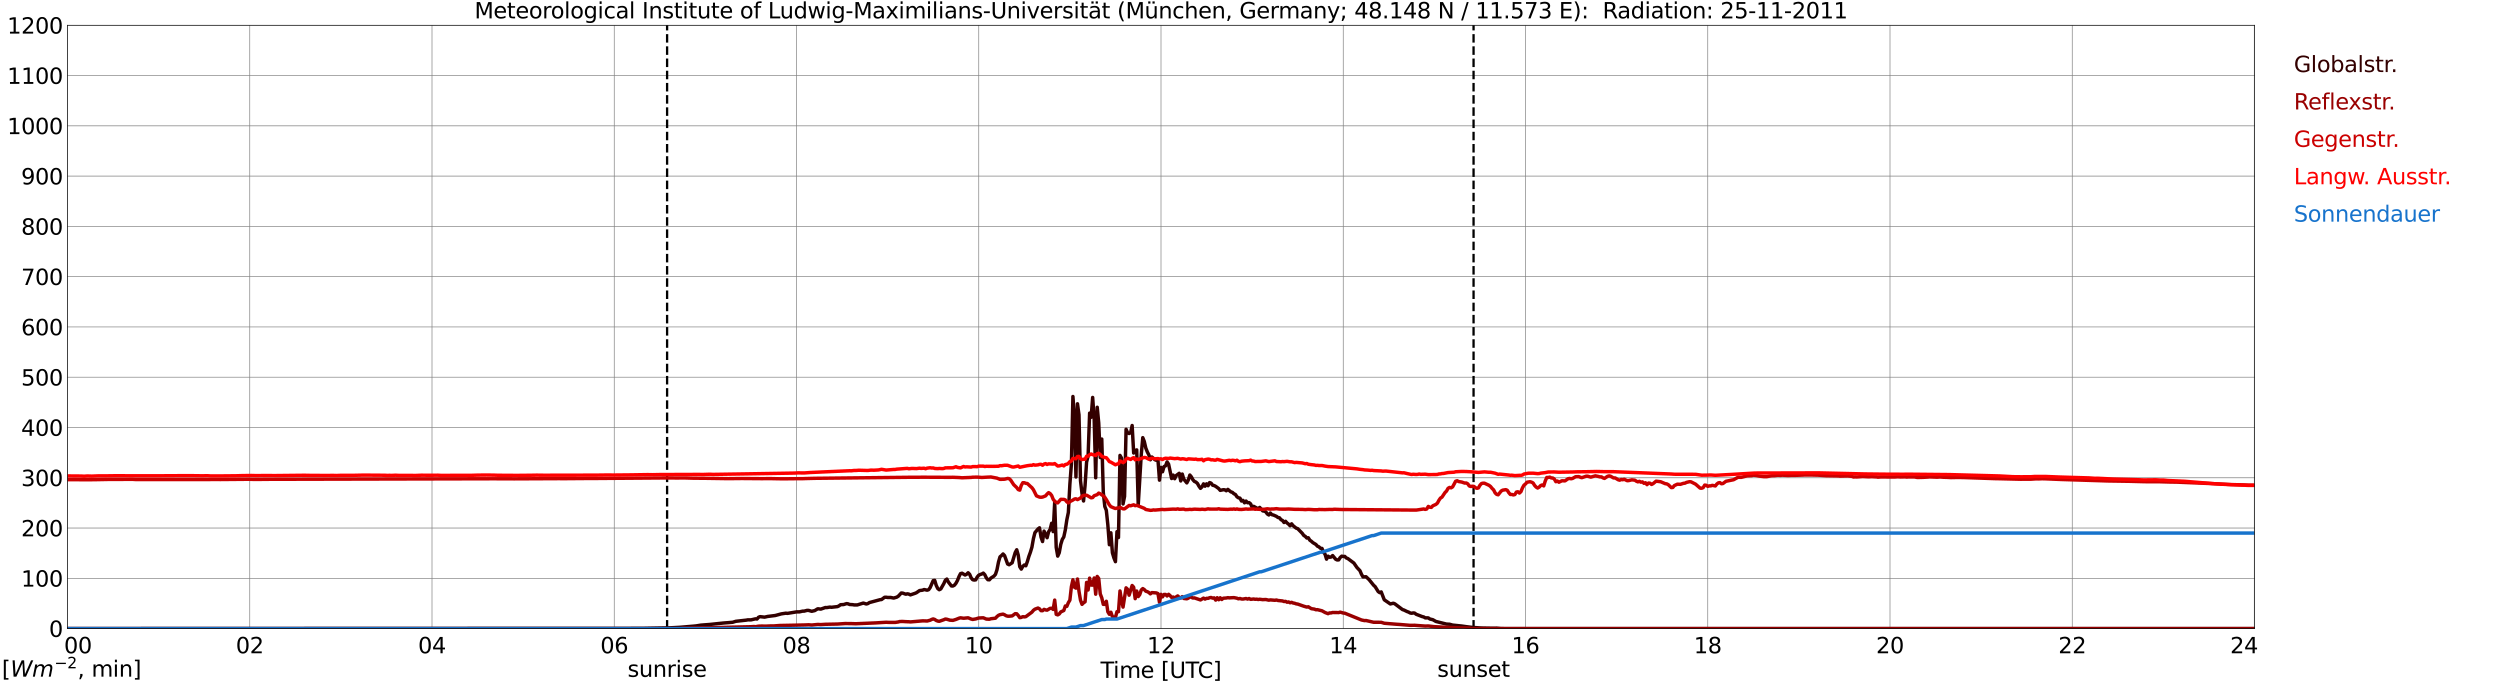 <?xml version="1.0" encoding="utf-8" standalone="no"?>
<!DOCTYPE svg PUBLIC "-//W3C//DTD SVG 1.1//EN"
  "http://www.w3.org/Graphics/SVG/1.1/DTD/svg11.dtd">
<svg xmlns:xlink="http://www.w3.org/1999/xlink" width="1085.4pt" height="296.64pt" viewBox="0 0 1085.4 296.64" xmlns="http://www.w3.org/2000/svg" version="1.1">
 <defs>
  <style type="text/css">*{stroke-linejoin: round; stroke-linecap: butt}</style>
 </defs>
 <g id="figure_1">
  <g id="patch_1">
   <path d="M 0 296.64 
L 1085.4 296.64 
L 1085.4 0 
L 0 0 
z
" style="fill: #ffffff"/>
  </g>
  <g id="axes_1">
   <g id="patch_2">
    <path d="M 29.306 272.909 
L 978.814 272.909 
L 978.814 10.976 
L 29.306 10.976 
z
" style="fill: #ffffff"/>
   </g>
   <g id="patch_3">
    <path d="M 978.814 272.909 
L 978.814 272.909 
L 978.814 10.976 
L 978.814 10.976 
z
" clip-path="url(#p0708475618)" style="fill: #d3d3d3; opacity: 0.25; stroke: #d3d3d3; stroke-linejoin: miter"/>
   </g>
   <g id="matplotlib.axis_1">
    <g id="xtick_1">
     <g id="line2d_1">
      <path d="M 29.306 272.909 
L 29.306 10.976 
" clip-path="url(#p0708475618)" style="fill: none; stroke: #808080; stroke-width: 0.3; stroke-linecap: square"/>
     </g>
     <g id="line2d_2"/>
     <g id="text_1">
      <!--    00 -->
      <g transform="translate(18.733 283.627) scale(0.095 -0.095)">
       <defs>
        <path id="DejaVuSans-20" transform="scale(0.016)"/>
        <path id="DejaVuSans-30" d="M 2034 4250 
Q 1547 4250 1301 3770 
Q 1056 3291 1056 2328 
Q 1056 1369 1301 889 
Q 1547 409 2034 409 
Q 2525 409 2770 889 
Q 3016 1369 3016 2328 
Q 3016 3291 2770 3770 
Q 2525 4250 2034 4250 
z
M 2034 4750 
Q 2819 4750 3233 4129 
Q 3647 3509 3647 2328 
Q 3647 1150 3233 529 
Q 2819 -91 2034 -91 
Q 1250 -91 836 529 
Q 422 1150 422 2328 
Q 422 3509 836 4129 
Q 1250 4750 2034 4750 
z
" transform="scale(0.016)"/>
       </defs>
       <use xlink:href="#DejaVuSans-20"/>
       <use xlink:href="#DejaVuSans-20" transform="translate(31.787 0)"/>
       <use xlink:href="#DejaVuSans-20" transform="translate(63.574 0)"/>
       <use xlink:href="#DejaVuSans-30" transform="translate(95.361 0)"/>
       <use xlink:href="#DejaVuSans-30" transform="translate(158.984 0)"/>
      </g>
     </g>
    </g>
    <g id="xtick_2">
     <g id="line2d_3">
      <path d="M 108.431 272.909 
L 108.431 10.976 
" clip-path="url(#p0708475618)" style="fill: none; stroke: #808080; stroke-width: 0.3; stroke-linecap: square"/>
     </g>
     <g id="line2d_4"/>
     <g id="text_2">
      <!-- 02 -->
      <g transform="translate(102.387 283.627) scale(0.095 -0.095)">
       <defs>
        <path id="DejaVuSans-32" d="M 1228 531 
L 3431 531 
L 3431 0 
L 469 0 
L 469 531 
Q 828 903 1448 1529 
Q 2069 2156 2228 2338 
Q 2531 2678 2651 2914 
Q 2772 3150 2772 3378 
Q 2772 3750 2511 3984 
Q 2250 4219 1831 4219 
Q 1534 4219 1204 4116 
Q 875 4013 500 3803 
L 500 4441 
Q 881 4594 1212 4672 
Q 1544 4750 1819 4750 
Q 2544 4750 2975 4387 
Q 3406 4025 3406 3419 
Q 3406 3131 3298 2873 
Q 3191 2616 2906 2266 
Q 2828 2175 2409 1742 
Q 1991 1309 1228 531 
z
" transform="scale(0.016)"/>
       </defs>
       <use xlink:href="#DejaVuSans-30"/>
       <use xlink:href="#DejaVuSans-32" transform="translate(63.623 0)"/>
      </g>
     </g>
    </g>
    <g id="xtick_3">
     <g id="line2d_5">
      <path d="M 187.557 272.909 
L 187.557 10.976 
" clip-path="url(#p0708475618)" style="fill: none; stroke: #808080; stroke-width: 0.3; stroke-linecap: square"/>
     </g>
     <g id="line2d_6"/>
     <g id="text_3">
      <!-- 04 -->
      <g transform="translate(181.513 283.627) scale(0.095 -0.095)">
       <defs>
        <path id="DejaVuSans-34" d="M 2419 4116 
L 825 1625 
L 2419 1625 
L 2419 4116 
z
M 2253 4666 
L 3047 4666 
L 3047 1625 
L 3713 1625 
L 3713 1100 
L 3047 1100 
L 3047 0 
L 2419 0 
L 2419 1100 
L 313 1100 
L 313 1709 
L 2253 4666 
z
" transform="scale(0.016)"/>
       </defs>
       <use xlink:href="#DejaVuSans-30"/>
       <use xlink:href="#DejaVuSans-34" transform="translate(63.623 0)"/>
      </g>
     </g>
    </g>
    <g id="xtick_4">
     <g id="line2d_7">
      <path d="M 266.683 272.909 
L 266.683 10.976 
" clip-path="url(#p0708475618)" style="fill: none; stroke: #808080; stroke-width: 0.3; stroke-linecap: square"/>
     </g>
     <g id="line2d_8"/>
     <g id="text_4">
      <!-- 06 -->
      <g transform="translate(260.638 283.627) scale(0.095 -0.095)">
       <defs>
        <path id="DejaVuSans-36" d="M 2113 2584 
Q 1688 2584 1439 2293 
Q 1191 2003 1191 1497 
Q 1191 994 1439 701 
Q 1688 409 2113 409 
Q 2538 409 2786 701 
Q 3034 994 3034 1497 
Q 3034 2003 2786 2293 
Q 2538 2584 2113 2584 
z
M 3366 4563 
L 3366 3988 
Q 3128 4100 2886 4159 
Q 2644 4219 2406 4219 
Q 1781 4219 1451 3797 
Q 1122 3375 1075 2522 
Q 1259 2794 1537 2939 
Q 1816 3084 2150 3084 
Q 2853 3084 3261 2657 
Q 3669 2231 3669 1497 
Q 3669 778 3244 343 
Q 2819 -91 2113 -91 
Q 1303 -91 875 529 
Q 447 1150 447 2328 
Q 447 3434 972 4092 
Q 1497 4750 2381 4750 
Q 2619 4750 2861 4703 
Q 3103 4656 3366 4563 
z
" transform="scale(0.016)"/>
       </defs>
       <use xlink:href="#DejaVuSans-30"/>
       <use xlink:href="#DejaVuSans-36" transform="translate(63.623 0)"/>
      </g>
     </g>
    </g>
    <g id="xtick_5">
     <g id="line2d_9">
      <path d="M 345.808 272.909 
L 345.808 10.976 
" clip-path="url(#p0708475618)" style="fill: none; stroke: #808080; stroke-width: 0.3; stroke-linecap: square"/>
     </g>
     <g id="line2d_10"/>
     <g id="text_5">
      <!-- 08 -->
      <g transform="translate(339.764 283.627) scale(0.095 -0.095)">
       <defs>
        <path id="DejaVuSans-38" d="M 2034 2216 
Q 1584 2216 1326 1975 
Q 1069 1734 1069 1313 
Q 1069 891 1326 650 
Q 1584 409 2034 409 
Q 2484 409 2743 651 
Q 3003 894 3003 1313 
Q 3003 1734 2745 1975 
Q 2488 2216 2034 2216 
z
M 1403 2484 
Q 997 2584 770 2862 
Q 544 3141 544 3541 
Q 544 4100 942 4425 
Q 1341 4750 2034 4750 
Q 2731 4750 3128 4425 
Q 3525 4100 3525 3541 
Q 3525 3141 3298 2862 
Q 3072 2584 2669 2484 
Q 3125 2378 3379 2068 
Q 3634 1759 3634 1313 
Q 3634 634 3220 271 
Q 2806 -91 2034 -91 
Q 1263 -91 848 271 
Q 434 634 434 1313 
Q 434 1759 690 2068 
Q 947 2378 1403 2484 
z
M 1172 3481 
Q 1172 3119 1398 2916 
Q 1625 2713 2034 2713 
Q 2441 2713 2670 2916 
Q 2900 3119 2900 3481 
Q 2900 3844 2670 4047 
Q 2441 4250 2034 4250 
Q 1625 4250 1398 4047 
Q 1172 3844 1172 3481 
z
" transform="scale(0.016)"/>
       </defs>
       <use xlink:href="#DejaVuSans-30"/>
       <use xlink:href="#DejaVuSans-38" transform="translate(63.623 0)"/>
      </g>
     </g>
    </g>
    <g id="xtick_6">
     <g id="line2d_11">
      <path d="M 424.934 272.909 
L 424.934 10.976 
" clip-path="url(#p0708475618)" style="fill: none; stroke: #808080; stroke-width: 0.3; stroke-linecap: square"/>
     </g>
     <g id="line2d_12"/>
     <g id="text_6">
      <!-- 10 -->
      <g transform="translate(418.89 283.627) scale(0.095 -0.095)">
       <defs>
        <path id="DejaVuSans-31" d="M 794 531 
L 1825 531 
L 1825 4091 
L 703 3866 
L 703 4441 
L 1819 4666 
L 2450 4666 
L 2450 531 
L 3481 531 
L 3481 0 
L 794 0 
L 794 531 
z
" transform="scale(0.016)"/>
       </defs>
       <use xlink:href="#DejaVuSans-31"/>
       <use xlink:href="#DejaVuSans-30" transform="translate(63.623 0)"/>
      </g>
     </g>
    </g>
    <g id="xtick_7">
     <g id="line2d_13">
      <path d="M 504.06 272.909 
L 504.06 10.976 
" clip-path="url(#p0708475618)" style="fill: none; stroke: #808080; stroke-width: 0.3; stroke-linecap: square"/>
     </g>
     <g id="line2d_14"/>
     <g id="text_7">
      <!-- 12 -->
      <g transform="translate(498.015 283.627) scale(0.095 -0.095)">
       <use xlink:href="#DejaVuSans-31"/>
       <use xlink:href="#DejaVuSans-32" transform="translate(63.623 0)"/>
      </g>
     </g>
    </g>
    <g id="xtick_8">
     <g id="line2d_15">
      <path d="M 583.185 272.909 
L 583.185 10.976 
" clip-path="url(#p0708475618)" style="fill: none; stroke: #808080; stroke-width: 0.3; stroke-linecap: square"/>
     </g>
     <g id="line2d_16"/>
     <g id="text_8">
      <!-- 14 -->
      <g transform="translate(577.141 283.627) scale(0.095 -0.095)">
       <use xlink:href="#DejaVuSans-31"/>
       <use xlink:href="#DejaVuSans-34" transform="translate(63.623 0)"/>
      </g>
     </g>
    </g>
    <g id="xtick_9">
     <g id="line2d_17">
      <path d="M 662.311 272.909 
L 662.311 10.976 
" clip-path="url(#p0708475618)" style="fill: none; stroke: #808080; stroke-width: 0.3; stroke-linecap: square"/>
     </g>
     <g id="line2d_18"/>
     <g id="text_9">
      <!-- 16 -->
      <g transform="translate(656.267 283.627) scale(0.095 -0.095)">
       <use xlink:href="#DejaVuSans-31"/>
       <use xlink:href="#DejaVuSans-36" transform="translate(63.623 0)"/>
      </g>
     </g>
    </g>
    <g id="xtick_10">
     <g id="line2d_19">
      <path d="M 741.437 272.909 
L 741.437 10.976 
" clip-path="url(#p0708475618)" style="fill: none; stroke: #808080; stroke-width: 0.3; stroke-linecap: square"/>
     </g>
     <g id="line2d_20"/>
     <g id="text_10">
      <!-- 18 -->
      <g transform="translate(735.392 283.627) scale(0.095 -0.095)">
       <use xlink:href="#DejaVuSans-31"/>
       <use xlink:href="#DejaVuSans-38" transform="translate(63.623 0)"/>
      </g>
     </g>
    </g>
    <g id="xtick_11">
     <g id="line2d_21">
      <path d="M 820.562 272.909 
L 820.562 10.976 
" clip-path="url(#p0708475618)" style="fill: none; stroke: #808080; stroke-width: 0.3; stroke-linecap: square"/>
     </g>
     <g id="line2d_22"/>
     <g id="text_11">
      <!-- 20 -->
      <g transform="translate(814.518 283.627) scale(0.095 -0.095)">
       <use xlink:href="#DejaVuSans-32"/>
       <use xlink:href="#DejaVuSans-30" transform="translate(63.623 0)"/>
      </g>
     </g>
    </g>
    <g id="xtick_12">
     <g id="line2d_23">
      <path d="M 899.688 272.909 
L 899.688 10.976 
" clip-path="url(#p0708475618)" style="fill: none; stroke: #808080; stroke-width: 0.3; stroke-linecap: square"/>
     </g>
     <g id="line2d_24"/>
     <g id="text_12">
      <!-- 22 -->
      <g transform="translate(893.644 283.627) scale(0.095 -0.095)">
       <use xlink:href="#DejaVuSans-32"/>
       <use xlink:href="#DejaVuSans-32" transform="translate(63.623 0)"/>
      </g>
     </g>
    </g>
    <g id="xtick_13">
     <g id="line2d_25">
      <path d="M 978.814 272.909 
L 978.814 10.976 
" clip-path="url(#p0708475618)" style="fill: none; stroke: #808080; stroke-width: 0.3; stroke-linecap: square"/>
     </g>
     <g id="line2d_26"/>
     <g id="text_13">
      <!-- 24    -->
      <g transform="translate(968.241 283.627) scale(0.095 -0.095)">
       <use xlink:href="#DejaVuSans-32"/>
       <use xlink:href="#DejaVuSans-34" transform="translate(63.623 0)"/>
       <use xlink:href="#DejaVuSans-20" transform="translate(127.246 0)"/>
       <use xlink:href="#DejaVuSans-20" transform="translate(159.033 0)"/>
       <use xlink:href="#DejaVuSans-20" transform="translate(190.82 0)"/>
      </g>
     </g>
    </g>
    <g id="text_14">
     <!-- Time [UTC] -->
     <g transform="translate(477.806 294.322) scale(0.095 -0.095)">
      <defs>
       <path id="DejaVuSans-54" d="M -19 4666 
L 3928 4666 
L 3928 4134 
L 2272 4134 
L 2272 0 
L 1638 0 
L 1638 4134 
L -19 4134 
L -19 4666 
z
" transform="scale(0.016)"/>
       <path id="DejaVuSans-69" d="M 603 3500 
L 1178 3500 
L 1178 0 
L 603 0 
L 603 3500 
z
M 603 4863 
L 1178 4863 
L 1178 4134 
L 603 4134 
L 603 4863 
z
" transform="scale(0.016)"/>
       <path id="DejaVuSans-6d" d="M 3328 2828 
Q 3544 3216 3844 3400 
Q 4144 3584 4550 3584 
Q 5097 3584 5394 3201 
Q 5691 2819 5691 2113 
L 5691 0 
L 5113 0 
L 5113 2094 
Q 5113 2597 4934 2840 
Q 4756 3084 4391 3084 
Q 3944 3084 3684 2787 
Q 3425 2491 3425 1978 
L 3425 0 
L 2847 0 
L 2847 2094 
Q 2847 2600 2669 2842 
Q 2491 3084 2119 3084 
Q 1678 3084 1418 2786 
Q 1159 2488 1159 1978 
L 1159 0 
L 581 0 
L 581 3500 
L 1159 3500 
L 1159 2956 
Q 1356 3278 1631 3431 
Q 1906 3584 2284 3584 
Q 2666 3584 2933 3390 
Q 3200 3197 3328 2828 
z
" transform="scale(0.016)"/>
       <path id="DejaVuSans-65" d="M 3597 1894 
L 3597 1613 
L 953 1613 
Q 991 1019 1311 708 
Q 1631 397 2203 397 
Q 2534 397 2845 478 
Q 3156 559 3463 722 
L 3463 178 
Q 3153 47 2828 -22 
Q 2503 -91 2169 -91 
Q 1331 -91 842 396 
Q 353 884 353 1716 
Q 353 2575 817 3079 
Q 1281 3584 2069 3584 
Q 2775 3584 3186 3129 
Q 3597 2675 3597 1894 
z
M 3022 2063 
Q 3016 2534 2758 2815 
Q 2500 3097 2075 3097 
Q 1594 3097 1305 2825 
Q 1016 2553 972 2059 
L 3022 2063 
z
" transform="scale(0.016)"/>
       <path id="DejaVuSans-5b" d="M 550 4863 
L 1875 4863 
L 1875 4416 
L 1125 4416 
L 1125 -397 
L 1875 -397 
L 1875 -844 
L 550 -844 
L 550 4863 
z
" transform="scale(0.016)"/>
       <path id="DejaVuSans-55" d="M 556 4666 
L 1191 4666 
L 1191 1831 
Q 1191 1081 1462 751 
Q 1734 422 2344 422 
Q 2950 422 3222 751 
Q 3494 1081 3494 1831 
L 3494 4666 
L 4128 4666 
L 4128 1753 
Q 4128 841 3676 375 
Q 3225 -91 2344 -91 
Q 1459 -91 1007 375 
Q 556 841 556 1753 
L 556 4666 
z
" transform="scale(0.016)"/>
       <path id="DejaVuSans-43" d="M 4122 4306 
L 4122 3641 
Q 3803 3938 3442 4084 
Q 3081 4231 2675 4231 
Q 1875 4231 1450 3742 
Q 1025 3253 1025 2328 
Q 1025 1406 1450 917 
Q 1875 428 2675 428 
Q 3081 428 3442 575 
Q 3803 722 4122 1019 
L 4122 359 
Q 3791 134 3420 21 
Q 3050 -91 2638 -91 
Q 1578 -91 968 557 
Q 359 1206 359 2328 
Q 359 3453 968 4101 
Q 1578 4750 2638 4750 
Q 3056 4750 3426 4639 
Q 3797 4528 4122 4306 
z
" transform="scale(0.016)"/>
       <path id="DejaVuSans-5d" d="M 1947 4863 
L 1947 -844 
L 622 -844 
L 622 -397 
L 1369 -397 
L 1369 4416 
L 622 4416 
L 622 4863 
L 1947 4863 
z
" transform="scale(0.016)"/>
      </defs>
      <use xlink:href="#DejaVuSans-54"/>
      <use xlink:href="#DejaVuSans-69" transform="translate(57.959 0)"/>
      <use xlink:href="#DejaVuSans-6d" transform="translate(85.742 0)"/>
      <use xlink:href="#DejaVuSans-65" transform="translate(183.154 0)"/>
      <use xlink:href="#DejaVuSans-20" transform="translate(244.678 0)"/>
      <use xlink:href="#DejaVuSans-5b" transform="translate(276.465 0)"/>
      <use xlink:href="#DejaVuSans-55" transform="translate(315.479 0)"/>
      <use xlink:href="#DejaVuSans-54" transform="translate(388.672 0)"/>
      <use xlink:href="#DejaVuSans-43" transform="translate(443.881 0)"/>
      <use xlink:href="#DejaVuSans-5d" transform="translate(513.705 0)"/>
     </g>
    </g>
   </g>
   <g id="matplotlib.axis_2">
    <g id="ytick_1">
     <g id="line2d_27">
      <path d="M 29.306 272.909 
L 978.814 272.909 
" clip-path="url(#p0708475618)" style="fill: none; stroke: #808080; stroke-width: 0.3; stroke-linecap: square"/>
     </g>
     <g id="line2d_28"/>
     <g id="text_15">
      <!-- 0 -->
      <g transform="translate(21.261 276.518) scale(0.095 -0.095)">
       <use xlink:href="#DejaVuSans-30"/>
      </g>
     </g>
    </g>
    <g id="ytick_2">
     <g id="line2d_29">
      <path d="M 29.306 251.081 
L 978.814 251.081 
" clip-path="url(#p0708475618)" style="fill: none; stroke: #808080; stroke-width: 0.3; stroke-linecap: square"/>
     </g>
     <g id="line2d_30"/>
     <g id="text_16">
      <!-- 100 -->
      <g transform="translate(9.173 254.69) scale(0.095 -0.095)">
       <use xlink:href="#DejaVuSans-31"/>
       <use xlink:href="#DejaVuSans-30" transform="translate(63.623 0)"/>
       <use xlink:href="#DejaVuSans-30" transform="translate(127.246 0)"/>
      </g>
     </g>
    </g>
    <g id="ytick_3">
     <g id="line2d_31">
      <path d="M 29.306 229.253 
L 978.814 229.253 
" clip-path="url(#p0708475618)" style="fill: none; stroke: #808080; stroke-width: 0.3; stroke-linecap: square"/>
     </g>
     <g id="line2d_32"/>
     <g id="text_17">
      <!-- 200 -->
      <g transform="translate(9.173 232.863) scale(0.095 -0.095)">
       <use xlink:href="#DejaVuSans-32"/>
       <use xlink:href="#DejaVuSans-30" transform="translate(63.623 0)"/>
       <use xlink:href="#DejaVuSans-30" transform="translate(127.246 0)"/>
      </g>
     </g>
    </g>
    <g id="ytick_4">
     <g id="line2d_33">
      <path d="M 29.306 207.426 
L 978.814 207.426 
" clip-path="url(#p0708475618)" style="fill: none; stroke: #808080; stroke-width: 0.3; stroke-linecap: square"/>
     </g>
     <g id="line2d_34"/>
     <g id="text_18">
      <!-- 300 -->
      <g transform="translate(9.173 211.035) scale(0.095 -0.095)">
       <defs>
        <path id="DejaVuSans-33" d="M 2597 2516 
Q 3050 2419 3304 2112 
Q 3559 1806 3559 1356 
Q 3559 666 3084 287 
Q 2609 -91 1734 -91 
Q 1441 -91 1130 -33 
Q 819 25 488 141 
L 488 750 
Q 750 597 1062 519 
Q 1375 441 1716 441 
Q 2309 441 2620 675 
Q 2931 909 2931 1356 
Q 2931 1769 2642 2001 
Q 2353 2234 1838 2234 
L 1294 2234 
L 1294 2753 
L 1863 2753 
Q 2328 2753 2575 2939 
Q 2822 3125 2822 3475 
Q 2822 3834 2567 4026 
Q 2313 4219 1838 4219 
Q 1578 4219 1281 4162 
Q 984 4106 628 3988 
L 628 4550 
Q 988 4650 1302 4700 
Q 1616 4750 1894 4750 
Q 2613 4750 3031 4423 
Q 3450 4097 3450 3541 
Q 3450 3153 3228 2886 
Q 3006 2619 2597 2516 
z
" transform="scale(0.016)"/>
       </defs>
       <use xlink:href="#DejaVuSans-33"/>
       <use xlink:href="#DejaVuSans-30" transform="translate(63.623 0)"/>
       <use xlink:href="#DejaVuSans-30" transform="translate(127.246 0)"/>
      </g>
     </g>
    </g>
    <g id="ytick_5">
     <g id="line2d_35">
      <path d="M 29.306 185.598 
L 978.814 185.598 
" clip-path="url(#p0708475618)" style="fill: none; stroke: #808080; stroke-width: 0.3; stroke-linecap: square"/>
     </g>
     <g id="line2d_36"/>
     <g id="text_19">
      <!-- 400 -->
      <g transform="translate(9.173 189.207) scale(0.095 -0.095)">
       <use xlink:href="#DejaVuSans-34"/>
       <use xlink:href="#DejaVuSans-30" transform="translate(63.623 0)"/>
       <use xlink:href="#DejaVuSans-30" transform="translate(127.246 0)"/>
      </g>
     </g>
    </g>
    <g id="ytick_6">
     <g id="line2d_37">
      <path d="M 29.306 163.77 
L 978.814 163.77 
" clip-path="url(#p0708475618)" style="fill: none; stroke: #808080; stroke-width: 0.3; stroke-linecap: square"/>
     </g>
     <g id="line2d_38"/>
     <g id="text_20">
      <!-- 500 -->
      <g transform="translate(9.173 167.379) scale(0.095 -0.095)">
       <defs>
        <path id="DejaVuSans-35" d="M 691 4666 
L 3169 4666 
L 3169 4134 
L 1269 4134 
L 1269 2991 
Q 1406 3038 1543 3061 
Q 1681 3084 1819 3084 
Q 2600 3084 3056 2656 
Q 3513 2228 3513 1497 
Q 3513 744 3044 326 
Q 2575 -91 1722 -91 
Q 1428 -91 1123 -41 
Q 819 9 494 109 
L 494 744 
Q 775 591 1075 516 
Q 1375 441 1709 441 
Q 2250 441 2565 725 
Q 2881 1009 2881 1497 
Q 2881 1984 2565 2268 
Q 2250 2553 1709 2553 
Q 1456 2553 1204 2497 
Q 953 2441 691 2322 
L 691 4666 
z
" transform="scale(0.016)"/>
       </defs>
       <use xlink:href="#DejaVuSans-35"/>
       <use xlink:href="#DejaVuSans-30" transform="translate(63.623 0)"/>
       <use xlink:href="#DejaVuSans-30" transform="translate(127.246 0)"/>
      </g>
     </g>
    </g>
    <g id="ytick_7">
     <g id="line2d_39">
      <path d="M 29.306 141.942 
L 978.814 141.942 
" clip-path="url(#p0708475618)" style="fill: none; stroke: #808080; stroke-width: 0.3; stroke-linecap: square"/>
     </g>
     <g id="line2d_40"/>
     <g id="text_21">
      <!-- 600 -->
      <g transform="translate(9.173 145.551) scale(0.095 -0.095)">
       <use xlink:href="#DejaVuSans-36"/>
       <use xlink:href="#DejaVuSans-30" transform="translate(63.623 0)"/>
       <use xlink:href="#DejaVuSans-30" transform="translate(127.246 0)"/>
      </g>
     </g>
    </g>
    <g id="ytick_8">
     <g id="line2d_41">
      <path d="M 29.306 120.114 
L 978.814 120.114 
" clip-path="url(#p0708475618)" style="fill: none; stroke: #808080; stroke-width: 0.3; stroke-linecap: square"/>
     </g>
     <g id="line2d_42"/>
     <g id="text_22">
      <!-- 700 -->
      <g transform="translate(9.173 123.724) scale(0.095 -0.095)">
       <defs>
        <path id="DejaVuSans-37" d="M 525 4666 
L 3525 4666 
L 3525 4397 
L 1831 0 
L 1172 0 
L 2766 4134 
L 525 4134 
L 525 4666 
z
" transform="scale(0.016)"/>
       </defs>
       <use xlink:href="#DejaVuSans-37"/>
       <use xlink:href="#DejaVuSans-30" transform="translate(63.623 0)"/>
       <use xlink:href="#DejaVuSans-30" transform="translate(127.246 0)"/>
      </g>
     </g>
    </g>
    <g id="ytick_9">
     <g id="line2d_43">
      <path d="M 29.306 98.287 
L 978.814 98.287 
" clip-path="url(#p0708475618)" style="fill: none; stroke: #808080; stroke-width: 0.3; stroke-linecap: square"/>
     </g>
     <g id="line2d_44"/>
     <g id="text_23">
      <!-- 800 -->
      <g transform="translate(9.173 101.896) scale(0.095 -0.095)">
       <use xlink:href="#DejaVuSans-38"/>
       <use xlink:href="#DejaVuSans-30" transform="translate(63.623 0)"/>
       <use xlink:href="#DejaVuSans-30" transform="translate(127.246 0)"/>
      </g>
     </g>
    </g>
    <g id="ytick_10">
     <g id="line2d_45">
      <path d="M 29.306 76.459 
L 978.814 76.459 
" clip-path="url(#p0708475618)" style="fill: none; stroke: #808080; stroke-width: 0.3; stroke-linecap: square"/>
     </g>
     <g id="line2d_46"/>
     <g id="text_24">
      <!-- 900 -->
      <g transform="translate(9.173 80.068) scale(0.095 -0.095)">
       <defs>
        <path id="DejaVuSans-39" d="M 703 97 
L 703 672 
Q 941 559 1184 500 
Q 1428 441 1663 441 
Q 2288 441 2617 861 
Q 2947 1281 2994 2138 
Q 2813 1869 2534 1725 
Q 2256 1581 1919 1581 
Q 1219 1581 811 2004 
Q 403 2428 403 3163 
Q 403 3881 828 4315 
Q 1253 4750 1959 4750 
Q 2769 4750 3195 4129 
Q 3622 3509 3622 2328 
Q 3622 1225 3098 567 
Q 2575 -91 1691 -91 
Q 1453 -91 1209 -44 
Q 966 3 703 97 
z
M 1959 2075 
Q 2384 2075 2632 2365 
Q 2881 2656 2881 3163 
Q 2881 3666 2632 3958 
Q 2384 4250 1959 4250 
Q 1534 4250 1286 3958 
Q 1038 3666 1038 3163 
Q 1038 2656 1286 2365 
Q 1534 2075 1959 2075 
z
" transform="scale(0.016)"/>
       </defs>
       <use xlink:href="#DejaVuSans-39"/>
       <use xlink:href="#DejaVuSans-30" transform="translate(63.623 0)"/>
       <use xlink:href="#DejaVuSans-30" transform="translate(127.246 0)"/>
      </g>
     </g>
    </g>
    <g id="ytick_11">
     <g id="line2d_47">
      <path d="M 29.306 54.631 
L 978.814 54.631 
" clip-path="url(#p0708475618)" style="fill: none; stroke: #808080; stroke-width: 0.3; stroke-linecap: square"/>
     </g>
     <g id="line2d_48"/>
     <g id="text_25">
      <!-- 1000 -->
      <g transform="translate(3.128 58.24) scale(0.095 -0.095)">
       <use xlink:href="#DejaVuSans-31"/>
       <use xlink:href="#DejaVuSans-30" transform="translate(63.623 0)"/>
       <use xlink:href="#DejaVuSans-30" transform="translate(127.246 0)"/>
       <use xlink:href="#DejaVuSans-30" transform="translate(190.869 0)"/>
      </g>
     </g>
    </g>
    <g id="ytick_12">
     <g id="line2d_49">
      <path d="M 29.306 32.803 
L 978.814 32.803 
" clip-path="url(#p0708475618)" style="fill: none; stroke: #808080; stroke-width: 0.3; stroke-linecap: square"/>
     </g>
     <g id="line2d_50"/>
     <g id="text_26">
      <!-- 1100 -->
      <g transform="translate(3.128 36.413) scale(0.095 -0.095)">
       <use xlink:href="#DejaVuSans-31"/>
       <use xlink:href="#DejaVuSans-31" transform="translate(63.623 0)"/>
       <use xlink:href="#DejaVuSans-30" transform="translate(127.246 0)"/>
       <use xlink:href="#DejaVuSans-30" transform="translate(190.869 0)"/>
      </g>
     </g>
    </g>
    <g id="ytick_13">
     <g id="line2d_51">
      <path d="M 29.306 10.976 
L 978.814 10.976 
" clip-path="url(#p0708475618)" style="fill: none; stroke: #808080; stroke-width: 0.3; stroke-linecap: square"/>
     </g>
     <g id="line2d_52"/>
     <g id="text_27">
      <!-- 1200 -->
      <g transform="translate(3.128 14.585) scale(0.095 -0.095)">
       <use xlink:href="#DejaVuSans-31"/>
       <use xlink:href="#DejaVuSans-32" transform="translate(63.623 0)"/>
       <use xlink:href="#DejaVuSans-30" transform="translate(127.246 0)"/>
       <use xlink:href="#DejaVuSans-30" transform="translate(190.869 0)"/>
      </g>
     </g>
    </g>
   </g>
   <g id="line2d_53">
    <path d="M 289.629 272.909 
L 289.629 10.976 
" clip-path="url(#p0708475618)" style="fill: none; stroke-dasharray: 3.7,1.6; stroke-dashoffset: 0; stroke: #000000"/>
   </g>
   <g id="line2d_54">
    <path d="M 639.76 272.909 
L 639.76 10.976 
" clip-path="url(#p0708475618)" style="fill: none; stroke-dasharray: 3.7,1.6; stroke-dashoffset: 0; stroke: #000000"/>
   </g>
   <g id="line2d_55">
    <path d="M 29.306 272.909 
L 278.552 272.806 
L 285.145 272.677 
L 291.08 272.568 
L 295.036 272.354 
L 300.971 271.859 
L 302.289 271.73 
L 304.267 271.407 
L 308.224 271.106 
L 310.861 270.826 
L 314.158 270.482 
L 316.136 270.331 
L 318.114 270.159 
L 319.433 269.75 
L 324.049 269.233 
L 324.708 269.104 
L 326.027 269.126 
L 328.005 268.672 
L 328.665 268.759 
L 329.324 267.984 
L 329.983 267.727 
L 331.961 267.941 
L 333.28 267.64 
L 336.577 267.231 
L 339.215 266.52 
L 341.193 266.219 
L 341.852 266.306 
L 345.808 265.66 
L 347.127 265.638 
L 348.446 265.337 
L 349.105 265.337 
L 350.424 264.992 
L 351.083 265.014 
L 352.402 265.4 
L 353.721 265.099 
L 355.04 264.302 
L 356.359 264.453 
L 358.337 263.765 
L 358.996 263.787 
L 360.315 263.571 
L 360.974 263.658 
L 363.612 263.357 
L 364.271 263.034 
L 364.93 262.538 
L 366.249 262.473 
L 367.568 262.065 
L 368.227 262.172 
L 368.887 262.451 
L 370.206 262.517 
L 370.865 262.645 
L 372.184 262.645 
L 374.821 261.827 
L 376.14 262.237 
L 376.799 262.043 
L 377.459 261.613 
L 382.074 260.364 
L 382.734 260.299 
L 384.053 259.308 
L 384.712 259.288 
L 385.371 259.395 
L 386.69 259.395 
L 388.009 259.653 
L 389.328 259.266 
L 389.987 258.856 
L 391.306 257.457 
L 391.965 257.522 
L 393.284 257.996 
L 393.943 257.802 
L 394.603 257.952 
L 395.262 258.275 
L 397.24 257.608 
L 397.899 257.328 
L 399.218 256.403 
L 400.537 256.23 
L 401.196 255.951 
L 402.515 256.23 
L 403.175 256.036 
L 403.834 255.11 
L 405.153 252.076 
L 405.812 251.969 
L 406.471 254.143 
L 407.131 255.521 
L 407.79 256.036 
L 408.45 255.693 
L 409.768 253.388 
L 410.428 251.926 
L 411.087 251.408 
L 411.746 252.701 
L 413.065 254.401 
L 413.725 254.423 
L 414.384 254.056 
L 415.043 253.218 
L 415.703 251.989 
L 416.362 250.332 
L 417.022 249.04 
L 417.681 248.868 
L 419 249.643 
L 419.659 249.322 
L 420.318 248.676 
L 420.978 249.341 
L 421.637 250.871 
L 422.297 251.688 
L 422.956 251.838 
L 423.615 251.753 
L 424.275 250.505 
L 424.934 249.73 
L 425.593 249.407 
L 426.253 249.213 
L 426.912 248.826 
L 427.572 249.536 
L 428.231 250.891 
L 428.89 251.688 
L 429.55 251.732 
L 430.209 250.978 
L 431.528 250.138 
L 432.187 249.363 
L 432.847 247.362 
L 433.506 244.026 
L 434.165 241.743 
L 434.825 241.206 
L 435.484 240.516 
L 436.144 241.226 
L 437.462 244.864 
L 438.122 245.188 
L 439.44 244.328 
L 440.759 239.914 
L 441.419 238.687 
L 442.078 241.012 
L 442.737 246.05 
L 443.397 247.082 
L 444.056 245.899 
L 444.716 245.295 
L 445.375 245.639 
L 446.034 243.81 
L 446.694 241.571 
L 447.353 239.763 
L 448.012 237.567 
L 448.672 233.844 
L 449.331 231.24 
L 450.65 229.668 
L 451.309 229.151 
L 451.969 233.176 
L 452.628 235.114 
L 453.287 230.594 
L 453.947 231.864 
L 454.606 233.455 
L 455.266 230.873 
L 455.925 229.84 
L 456.584 227.171 
L 457.244 230.807 
L 457.903 218.086 
L 458.563 237.653 
L 459.222 241.442 
L 459.881 239.977 
L 460.541 236.363 
L 461.2 234.208 
L 461.859 233.112 
L 462.519 230.054 
L 463.178 225.684 
L 463.838 222.478 
L 464.497 210.206 
L 465.156 201.467 
L 465.816 172.15 
L 466.475 180.868 
L 467.134 207.085 
L 467.794 175.313 
L 468.453 180.112 
L 469.113 208.744 
L 469.772 214.319 
L 470.431 217.506 
L 471.091 210.789 
L 471.75 200.628 
L 472.409 197.959 
L 473.069 179.359 
L 473.728 181.169 
L 474.388 172.558 
L 475.047 181.706 
L 475.706 207.43 
L 476.366 176.821 
L 477.025 183.644 
L 477.685 198.649 
L 478.344 190.618 
L 479.003 213.716 
L 479.663 219.894 
L 480.322 221.574 
L 480.981 227.902 
L 481.641 236.491 
L 482.3 231.325 
L 482.96 239.999 
L 483.619 242.217 
L 484.278 243.854 
L 484.938 230.829 
L 485.597 233.37 
L 486.256 197.721 
L 486.916 198.884 
L 487.575 218.796 
L 488.235 215.524 
L 488.894 186.377 
L 489.553 187.885 
L 490.213 188.208 
L 490.872 187.863 
L 491.532 184.742 
L 492.191 196.688 
L 492.85 195.612 
L 493.51 195.333 
L 494.169 219.291 
L 495.488 197.356 
L 496.147 190.016 
L 496.807 191.672 
L 497.466 194.558 
L 498.125 196.215 
L 498.785 197.507 
L 499.444 199.616 
L 500.103 198.411 
L 501.422 199.594 
L 502.082 199.853 
L 502.741 199.681 
L 503.4 208.465 
L 504.06 202.931 
L 504.719 204.826 
L 505.379 202.564 
L 506.038 202.244 
L 506.697 200.541 
L 507.357 201.51 
L 508.675 207.753 
L 509.335 206.269 
L 509.994 207.84 
L 510.654 206.461 
L 511.972 205.494 
L 512.632 208.807 
L 513.291 205.817 
L 513.95 208.032 
L 515.269 209.648 
L 515.929 208.377 
L 516.588 206.247 
L 517.247 207.044 
L 517.907 208.292 
L 518.566 209.023 
L 519.226 209.303 
L 519.885 209.905 
L 520.544 211.09 
L 521.204 212.016 
L 521.863 211.37 
L 522.522 210.078 
L 523.182 211.09 
L 523.841 210.056 
L 524.501 210.874 
L 525.16 209.519 
L 525.819 209.776 
L 526.479 210.66 
L 527.138 210.811 
L 527.797 211.154 
L 529.116 212.123 
L 529.776 212.898 
L 531.094 212.618 
L 531.754 212.662 
L 532.413 213.07 
L 533.073 212.468 
L 534.391 213.544 
L 535.051 213.76 
L 535.71 214.362 
L 536.369 214.685 
L 537.029 215.674 
L 537.688 216.126 
L 538.348 216.277 
L 539.007 217.525 
L 539.666 217.246 
L 540.326 218.302 
L 540.985 217.547 
L 541.644 218.28 
L 542.304 218.215 
L 542.963 218.754 
L 543.623 220.238 
L 544.282 219.83 
L 546.26 220.906 
L 546.919 220.304 
L 548.238 221.81 
L 548.898 221.917 
L 549.557 222.218 
L 550.216 223.144 
L 550.876 223.576 
L 551.535 222.736 
L 552.195 223.467 
L 552.854 223.598 
L 554.173 224.178 
L 554.832 224.674 
L 555.491 224.803 
L 556.151 225.621 
L 556.81 225.964 
L 557.47 226.848 
L 558.129 226.331 
L 558.788 227.062 
L 559.448 227.557 
L 560.107 228.269 
L 560.766 227.428 
L 561.426 228.247 
L 562.745 229.301 
L 563.404 229.517 
L 565.382 231.541 
L 566.042 232.466 
L 566.701 232.875 
L 567.36 233.584 
L 568.02 233.477 
L 568.679 234.531 
L 569.338 234.985 
L 569.998 235.588 
L 571.317 236.384 
L 571.976 237.137 
L 572.635 237.417 
L 573.295 238.041 
L 573.954 238.104 
L 574.613 239.72 
L 575.273 240.582 
L 575.932 242.756 
L 576.592 241.464 
L 577.251 241.937 
L 577.91 241.85 
L 578.57 241.206 
L 579.889 242.797 
L 580.548 243.12 
L 581.207 243.079 
L 581.867 242.044 
L 582.526 241.464 
L 583.185 241.593 
L 583.845 241.571 
L 584.504 242.239 
L 585.164 242.496 
L 587.801 244.456 
L 589.12 246.371 
L 590.439 247.77 
L 591.098 249.322 
L 591.757 250.461 
L 593.076 250.398 
L 594.395 251.646 
L 595.714 253.281 
L 596.373 254.1 
L 597.032 254.702 
L 598.351 256.833 
L 599.011 257.306 
L 599.67 256.983 
L 600.989 260.406 
L 603.626 262.215 
L 604.945 261.892 
L 605.604 262.172 
L 608.901 264.647 
L 609.561 264.863 
L 610.879 265.509 
L 611.539 265.745 
L 612.198 266.112 
L 612.858 266.262 
L 613.517 266.112 
L 614.176 266.175 
L 614.836 266.692 
L 617.473 267.705 
L 618.133 267.856 
L 618.792 268.264 
L 620.111 268.264 
L 620.77 268.738 
L 622.089 269.061 
L 623.408 269.814 
L 628.023 270.955 
L 629.342 271.019 
L 630.661 271.385 
L 634.617 271.793 
L 636.595 272.075 
L 638.573 272.311 
L 639.892 272.44 
L 643.189 272.656 
L 647.805 272.741 
L 649.783 272.719 
L 651.761 272.891 
L 656.377 272.909 
L 978.154 272.909 
L 978.154 272.909 
" clip-path="url(#p0708475618)" style="fill: none; stroke: #330000; stroke-width: 1.5; stroke-linecap: square"/>
   </g>
   <g id="line2d_56">
    <path d="M 29.306 272.909 
L 295.696 272.909 
L 296.355 272.743 
L 304.267 272.57 
L 310.861 272.464 
L 322.071 272.184 
L 326.027 272.097 
L 327.346 272.012 
L 328.005 272.097 
L 329.324 271.861 
L 330.643 271.817 
L 332.621 271.839 
L 334.599 271.752 
L 335.918 271.752 
L 338.555 271.56 
L 343.83 271.451 
L 345.808 271.409 
L 349.765 271.322 
L 351.083 271.259 
L 352.402 271.366 
L 355.04 271.106 
L 356.359 271.171 
L 358.337 271.043 
L 363.612 270.936 
L 366.909 270.719 
L 369.546 270.741 
L 371.524 270.805 
L 380.096 270.44 
L 384.712 270.161 
L 386.031 270.224 
L 388.668 270.224 
L 389.987 270.03 
L 390.646 269.838 
L 391.965 269.816 
L 393.284 269.901 
L 394.603 269.945 
L 395.262 270.01 
L 400.537 269.556 
L 401.856 269.578 
L 402.515 269.622 
L 403.834 269.277 
L 404.493 268.932 
L 405.153 268.718 
L 405.812 268.932 
L 406.471 269.386 
L 407.131 269.643 
L 407.79 269.75 
L 409.768 269.063 
L 410.428 268.762 
L 411.087 268.847 
L 412.406 269.255 
L 413.725 269.342 
L 415.043 268.932 
L 416.362 268.395 
L 417.022 268.222 
L 418.34 268.417 
L 420.318 268.222 
L 421.637 268.762 
L 422.297 268.932 
L 423.615 268.718 
L 424.934 268.308 
L 426.912 268.222 
L 428.231 268.781 
L 429.55 268.847 
L 430.209 268.631 
L 432.187 268.395 
L 432.847 267.683 
L 433.506 267.146 
L 434.165 266.867 
L 435.484 266.629 
L 436.144 266.908 
L 436.803 267.319 
L 437.462 267.513 
L 438.122 267.533 
L 439.44 267.404 
L 440.759 266.435 
L 441.419 266.478 
L 442.078 267.21 
L 442.737 268.157 
L 443.397 268.05 
L 444.056 267.727 
L 444.716 267.834 
L 445.375 267.727 
L 448.012 265.769 
L 448.672 264.972 
L 449.331 264.477 
L 450.65 263.981 
L 451.309 264.326 
L 451.969 265.123 
L 452.628 265.145 
L 453.287 264.562 
L 453.947 264.8 
L 454.606 264.907 
L 455.925 264.11 
L 456.584 264.088 
L 457.244 264.584 
L 457.903 260.537 
L 458.563 266.716 
L 459.222 266.952 
L 459.881 266.566 
L 460.541 265.682 
L 461.859 265.057 
L 462.519 263.099 
L 463.178 263.25 
L 463.838 261.657 
L 464.497 260.559 
L 465.156 254.704 
L 465.816 251.712 
L 466.475 254.94 
L 467.134 255.351 
L 467.794 251.389 
L 468.453 256.728 
L 469.113 260.58 
L 469.772 262.388 
L 470.431 261.722 
L 471.091 261.27 
L 471.75 252.873 
L 472.409 256.145 
L 473.069 251 
L 473.728 254.015 
L 474.388 254.037 
L 475.047 250.937 
L 475.706 257.976 
L 476.366 250.269 
L 477.025 251.151 
L 477.685 257.848 
L 478.344 259.548 
L 479.003 262.388 
L 479.663 262.388 
L 480.322 261.054 
L 480.981 265.618 
L 481.641 266.694 
L 482.3 265.81 
L 482.96 267.727 
L 484.278 268.094 
L 484.938 265.575 
L 485.597 265.575 
L 486.256 256.577 
L 486.916 260.687 
L 487.575 263.573 
L 488.894 255.22 
L 489.553 255.844 
L 490.213 258.406 
L 491.532 254.209 
L 492.191 254.94 
L 492.85 259.913 
L 493.51 256.599 
L 494.169 259.009 
L 494.828 258.149 
L 495.488 256.167 
L 496.147 255.543 
L 496.807 255.975 
L 497.466 256.684 
L 498.125 256.878 
L 498.785 257.243 
L 499.444 257.826 
L 500.103 257.287 
L 501.422 257.374 
L 502.082 257.437 
L 502.741 257.717 
L 503.4 261.506 
L 504.06 258.04 
L 504.719 259.138 
L 505.379 258.083 
L 506.038 258.083 
L 506.697 258.751 
L 507.357 258.018 
L 508.016 258.601 
L 508.675 259.376 
L 509.335 259.203 
L 509.994 259.568 
L 511.313 258.729 
L 511.972 259.354 
L 512.632 259.611 
L 513.291 259.031 
L 513.95 259.827 
L 515.269 259.978 
L 515.929 259.699 
L 516.588 259.053 
L 517.907 259.633 
L 518.566 259.59 
L 521.204 260.474 
L 522.522 259.677 
L 523.182 260.107 
L 523.841 259.762 
L 524.501 259.784 
L 525.16 259.504 
L 525.819 259.397 
L 526.479 259.699 
L 527.138 259.568 
L 527.797 260.537 
L 528.457 259.504 
L 529.116 260.386 
L 529.776 259.526 
L 530.435 260.279 
L 531.094 259.72 
L 532.413 259.633 
L 533.073 259.483 
L 533.732 259.568 
L 535.71 259.461 
L 537.029 259.72 
L 537.688 260 
L 538.348 259.827 
L 539.007 260.063 
L 539.666 260.085 
L 540.985 259.849 
L 541.644 260.107 
L 542.304 259.849 
L 542.963 260.214 
L 544.282 260.063 
L 544.941 260.192 
L 545.601 260.129 
L 546.26 260.279 
L 546.919 260.172 
L 548.238 260.345 
L 549.557 260.279 
L 550.876 260.58 
L 551.535 260.452 
L 553.513 260.624 
L 554.173 260.495 
L 554.832 260.709 
L 556.81 260.904 
L 557.47 261.161 
L 558.129 261.076 
L 558.788 261.462 
L 559.448 261.334 
L 560.107 261.7 
L 560.766 261.506 
L 561.426 261.807 
L 562.085 261.914 
L 562.745 262.174 
L 563.404 262.259 
L 566.042 263.185 
L 567.36 263.573 
L 568.02 263.444 
L 569.338 264.261 
L 570.657 264.455 
L 571.317 264.734 
L 571.976 264.693 
L 573.954 265.186 
L 575.273 265.92 
L 576.592 266.435 
L 577.251 266.092 
L 577.91 266.114 
L 578.57 265.92 
L 581.207 265.961 
L 581.867 265.769 
L 583.185 266.155 
L 583.845 266.221 
L 589.779 268.631 
L 591.098 269.17 
L 592.417 269.449 
L 593.076 269.405 
L 596.373 270.161 
L 599.67 270.18 
L 600.989 270.591 
L 606.264 271.021 
L 607.582 271.106 
L 608.901 271.215 
L 612.198 271.494 
L 614.176 271.473 
L 615.495 271.579 
L 618.792 271.817 
L 620.111 271.774 
L 621.429 271.924 
L 622.748 272.075 
L 628.683 272.376 
L 631.32 272.485 
L 633.958 272.592 
L 635.936 272.614 
L 637.914 272.677 
L 638.573 272.909 
L 978.154 272.909 
L 978.154 272.909 
" clip-path="url(#p0708475618)" style="fill: none; stroke: #990000; stroke-width: 1.5; stroke-linecap: square"/>
   </g>
   <g id="line2d_57">
    <path d="M 29.306 208.244 
L 38.537 208.29 
L 41.834 208.246 
L 47.109 208.144 
L 50.406 208.133 
L 57.659 208.115 
L 58.978 208.198 
L 93.925 208.181 
L 95.903 208.183 
L 107.772 208.08 
L 110.41 208.144 
L 113.047 208.133 
L 115.685 208.098 
L 214.592 207.86 
L 216.57 207.869 
L 219.867 207.866 
L 223.164 207.895 
L 242.945 207.801 
L 244.264 207.829 
L 246.901 207.799 
L 255.473 207.733 
L 256.792 207.742 
L 290.42 207.487 
L 293.058 207.519 
L 297.674 207.515 
L 300.971 207.611 
L 306.905 207.663 
L 313.499 207.764 
L 316.136 207.805 
L 322.071 207.742 
L 330.643 207.81 
L 333.28 207.797 
L 334.599 207.79 
L 337.896 207.858 
L 340.533 207.888 
L 343.83 207.84 
L 348.446 207.818 
L 349.765 207.768 
L 353.721 207.666 
L 395.921 207.203 
L 397.899 207.214 
L 400.537 207.185 
L 412.406 207.24 
L 413.725 207.216 
L 416.362 207.325 
L 417.681 207.436 
L 419 207.38 
L 421.637 207.273 
L 422.297 207.179 
L 424.275 207.148 
L 425.593 207.238 
L 426.253 207.299 
L 428.231 207.181 
L 430.209 207.087 
L 432.847 207.585 
L 434.165 208.126 
L 436.144 208.056 
L 437.462 207.716 
L 438.122 207.808 
L 438.781 208.41 
L 440.1 210.416 
L 441.419 211.678 
L 442.078 212.568 
L 442.737 212.795 
L 443.397 210.746 
L 444.056 209.58 
L 444.716 209.58 
L 445.375 209.853 
L 446.034 209.916 
L 447.353 211.156 
L 448.012 211.737 
L 448.672 212.631 
L 449.991 215.279 
L 451.309 215.827 
L 451.969 215.89 
L 452.628 215.807 
L 453.947 215.292 
L 454.606 214.493 
L 455.266 213.891 
L 455.925 214.293 
L 456.584 215.107 
L 457.244 216.766 
L 457.903 217.602 
L 458.563 218.106 
L 459.222 218.335 
L 460.541 216.801 
L 461.859 216.805 
L 462.519 217.028 
L 463.178 217.87 
L 463.838 218.342 
L 464.497 217.787 
L 465.816 217.095 
L 466.475 216.665 
L 467.134 216.55 
L 467.794 216.91 
L 469.113 216.237 
L 469.772 215.41 
L 470.431 215.089 
L 471.75 214.982 
L 473.069 215.742 
L 473.728 216.128 
L 474.388 216.019 
L 475.047 215.225 
L 476.366 214.747 
L 477.025 214.085 
L 477.685 214.378 
L 479.003 215.294 
L 479.663 215.914 
L 480.322 216.91 
L 481.641 219.217 
L 482.3 219.974 
L 483.619 220.531 
L 484.278 220.782 
L 484.938 220.585 
L 485.597 220.583 
L 486.256 220.252 
L 487.575 220.917 
L 488.235 220.93 
L 490.213 219.446 
L 490.872 219.588 
L 492.191 219.169 
L 492.85 219.551 
L 493.51 219.372 
L 496.807 220.699 
L 497.466 221.201 
L 499.444 221.566 
L 500.103 221.531 
L 500.763 221.382 
L 501.422 221.461 
L 504.719 221.164 
L 505.379 221.253 
L 509.335 221.029 
L 510.654 221.09 
L 511.313 220.917 
L 511.972 221.118 
L 513.95 221.024 
L 514.61 221.256 
L 515.929 221.205 
L 516.588 221.118 
L 517.247 221.208 
L 518.566 221.055 
L 521.204 221.173 
L 521.863 221.072 
L 523.182 221.201 
L 524.501 220.922 
L 525.16 221.026 
L 527.138 221.033 
L 528.457 221.026 
L 529.116 220.861 
L 529.776 221.055 
L 533.073 221.157 
L 534.391 221.044 
L 535.051 221.09 
L 535.71 220.963 
L 536.369 221.129 
L 537.029 220.946 
L 537.688 221.138 
L 539.007 221.192 
L 540.326 221.055 
L 540.985 220.963 
L 541.644 221.057 
L 544.282 220.957 
L 544.941 221.103 
L 545.601 221.033 
L 546.919 221.144 
L 548.898 221.092 
L 550.216 220.889 
L 551.535 221.064 
L 552.195 220.967 
L 552.854 220.991 
L 554.173 220.843 
L 555.491 221.029 
L 558.129 221.042 
L 559.448 220.983 
L 562.085 221.127 
L 565.382 221.157 
L 566.701 221.247 
L 568.02 221.144 
L 569.338 221.216 
L 570.657 221.315 
L 571.976 221.317 
L 572.635 221.192 
L 575.273 221.249 
L 577.251 221.17 
L 578.57 221.203 
L 579.229 221.085 
L 581.207 221.168 
L 583.185 221.229 
L 585.164 221.229 
L 614.836 221.463 
L 618.133 220.976 
L 618.792 221.177 
L 619.451 220.97 
L 620.111 219.872 
L 620.77 220.225 
L 621.429 220.289 
L 622.089 219.584 
L 623.408 218.999 
L 624.067 218.427 
L 624.726 217.202 
L 625.386 216.248 
L 626.045 215.836 
L 627.364 213.849 
L 628.023 213.203 
L 628.683 212.012 
L 629.342 211.632 
L 630.001 211.804 
L 630.661 211.389 
L 631.98 208.932 
L 632.639 208.72 
L 633.298 209.063 
L 634.617 209.285 
L 635.936 209.741 
L 636.595 209.691 
L 637.255 210.067 
L 637.914 211.005 
L 638.573 211.195 
L 639.233 211.101 
L 639.892 211.165 
L 640.552 211.712 
L 641.211 212.007 
L 641.87 211.837 
L 642.53 210.684 
L 643.189 209.931 
L 643.848 209.783 
L 644.508 209.798 
L 646.486 210.713 
L 647.145 211.23 
L 647.805 212.053 
L 648.464 212.682 
L 649.123 213.987 
L 649.783 214.629 
L 650.442 214.821 
L 651.761 213.173 
L 652.42 212.8 
L 653.739 212.592 
L 654.399 212.856 
L 655.058 213.902 
L 655.717 214.675 
L 656.377 214.661 
L 657.036 214.884 
L 657.695 214.709 
L 658.355 213.631 
L 659.014 213.509 
L 659.674 214.059 
L 660.333 213.452 
L 660.992 211.824 
L 661.652 210.645 
L 662.311 210.126 
L 662.97 209.357 
L 664.289 209.143 
L 664.949 209.349 
L 665.608 209.696 
L 666.267 210.752 
L 666.927 211.466 
L 667.586 211.883 
L 668.246 211.488 
L 668.905 210.802 
L 669.564 210.545 
L 670.224 210.964 
L 670.883 208.847 
L 671.542 207.305 
L 672.202 207.286 
L 672.861 207.15 
L 673.521 207.513 
L 674.18 207.532 
L 674.839 208.002 
L 675.499 209.137 
L 676.158 208.842 
L 676.817 209.364 
L 678.136 208.72 
L 679.455 208.785 
L 680.774 207.849 
L 681.433 207.722 
L 682.092 207.866 
L 682.752 207.714 
L 684.071 206.965 
L 685.389 206.917 
L 686.708 207.404 
L 688.686 206.736 
L 689.346 206.755 
L 690.664 207.148 
L 692.643 206.585 
L 693.961 206.862 
L 694.621 207.054 
L 695.28 207.033 
L 695.939 207.463 
L 696.599 207.705 
L 697.918 206.806 
L 698.577 206.62 
L 699.236 206.751 
L 700.555 207.517 
L 701.215 207.478 
L 702.533 208.29 
L 703.193 208.48 
L 703.852 208.185 
L 704.511 208.281 
L 705.171 208.087 
L 706.49 208.707 
L 707.149 208.65 
L 708.468 208.327 
L 709.786 208.471 
L 710.446 208.925 
L 711.105 209.2 
L 711.765 208.969 
L 712.424 209.351 
L 713.083 209.22 
L 713.743 209.837 
L 714.402 209.593 
L 715.062 210.414 
L 715.721 209.72 
L 716.38 209.789 
L 717.04 210.326 
L 717.699 209.979 
L 719.018 208.899 
L 720.996 209.154 
L 722.974 209.992 
L 723.633 210.078 
L 724.293 210.42 
L 725.612 211.695 
L 726.271 211.638 
L 726.93 210.824 
L 728.249 210.209 
L 729.568 210.272 
L 730.887 209.844 
L 731.546 209.772 
L 732.205 209.438 
L 733.524 209.126 
L 734.184 209.198 
L 736.162 210.206 
L 738.14 211.94 
L 738.799 211.97 
L 739.459 211.704 
L 740.118 210.604 
L 740.777 210.691 
L 741.437 211.156 
L 742.096 210.94 
L 742.756 210.951 
L 743.415 210.713 
L 744.734 210.981 
L 745.393 210.141 
L 746.052 209.637 
L 746.712 209.534 
L 747.371 210.025 
L 748.031 209.934 
L 749.349 208.953 
L 752.646 208.281 
L 754.624 207.196 
L 755.943 207.255 
L 758.581 206.585 
L 760.559 206.5 
L 761.218 206.304 
L 762.537 206.443 
L 763.856 206.716 
L 765.834 206.952 
L 767.153 206.939 
L 769.131 206.541 
L 770.449 206.513 
L 771.768 206.33 
L 773.087 206.397 
L 773.746 206.304 
L 776.384 206.441 
L 777.703 206.378 
L 779.021 206.38 
L 782.318 206.286 
L 783.637 206.223 
L 786.275 206.225 
L 789.572 206.306 
L 791.55 206.45 
L 792.868 206.539 
L 798.143 206.631 
L 798.803 206.723 
L 802.1 206.642 
L 804.078 206.825 
L 804.737 207.105 
L 805.397 207.026 
L 806.056 207.081 
L 808.694 206.884 
L 811.331 207.022 
L 812.65 206.941 
L 813.969 207.026 
L 814.628 207.03 
L 815.287 207.175 
L 816.606 207.063 
L 822.541 207.111 
L 823.859 207 
L 825.178 207.087 
L 827.156 207.033 
L 827.816 207.14 
L 828.475 207.061 
L 829.794 207.076 
L 831.112 207.054 
L 832.431 207.312 
L 835.069 207.244 
L 837.047 207.124 
L 837.706 207.046 
L 841.003 207.181 
L 842.322 207.083 
L 843.641 207.199 
L 845.619 207.264 
L 846.938 207.351 
L 850.235 207.286 
L 852.872 207.34 
L 865.4 207.779 
L 866.719 207.823 
L 868.038 207.838 
L 877.269 208.069 
L 881.885 208.041 
L 883.863 207.908 
L 885.182 207.923 
L 886.5 207.856 
L 887.819 207.88 
L 895.072 208.181 
L 912.876 208.742 
L 914.854 208.812 
L 924.745 208.967 
L 930.679 209.122 
L 931.998 209.146 
L 937.273 209.148 
L 941.888 209.283 
L 945.185 209.335 
L 963.648 210.104 
L 968.264 210.368 
L 974.198 210.527 
L 976.176 210.617 
L 978.154 210.623 
L 978.154 210.623 
" clip-path="url(#p0708475618)" style="fill: none; stroke: #cc0000; stroke-width: 1.5; stroke-linecap: square"/>
   </g>
   <g id="line2d_58">
    <path d="M 29.306 206.631 
L 35.24 206.679 
L 36.559 206.753 
L 37.878 206.651 
L 39.856 206.712 
L 42.493 206.609 
L 45.79 206.603 
L 49.747 206.548 
L 51.065 206.552 
L 53.043 206.533 
L 55.022 206.57 
L 70.187 206.561 
L 80.737 206.507 
L 82.716 206.507 
L 87.991 206.574 
L 89.969 206.528 
L 91.288 206.62 
L 94.584 206.638 
L 102.497 206.561 
L 105.135 206.489 
L 109.091 206.437 
L 111.069 206.483 
L 113.707 206.467 
L 115.685 206.461 
L 119.641 206.474 
L 132.169 206.341 
L 134.807 206.391 
L 141.4 206.424 
L 144.697 206.402 
L 146.016 206.445 
L 147.994 206.367 
L 151.951 206.382 
L 153.929 206.356 
L 157.885 206.275 
L 167.116 206.338 
L 168.435 206.415 
L 169.094 206.349 
L 169.754 206.413 
L 171.732 206.321 
L 173.051 206.389 
L 178.326 206.395 
L 180.304 206.428 
L 182.941 206.321 
L 186.238 206.338 
L 190.195 206.323 
L 191.513 206.397 
L 199.426 206.367 
L 204.701 206.363 
L 207.339 206.282 
L 211.295 206.242 
L 214.592 206.288 
L 215.91 206.334 
L 218.548 206.358 
L 224.482 206.393 
L 230.417 206.336 
L 233.054 206.288 
L 235.033 206.317 
L 236.351 206.33 
L 258.111 206.286 
L 260.089 206.266 
L 263.386 206.225 
L 266.683 206.245 
L 268.661 206.225 
L 273.936 206.173 
L 281.189 206.057 
L 283.167 206.096 
L 286.464 206.029 
L 303.608 205.967 
L 304.927 206.002 
L 308.224 205.891 
L 309.543 205.963 
L 323.39 205.747 
L 345.149 205.387 
L 346.468 205.297 
L 349.105 205.341 
L 351.743 205.145 
L 368.887 204.372 
L 369.546 204.411 
L 370.865 204.247 
L 371.524 204.271 
L 372.843 204.158 
L 376.799 204.271 
L 378.118 204.103 
L 379.437 204.143 
L 381.415 204.029 
L 382.734 203.75 
L 384.712 204.082 
L 388.009 203.815 
L 388.668 203.813 
L 389.328 203.68 
L 390.646 203.588 
L 393.943 203.346 
L 394.603 203.527 
L 395.921 203.37 
L 397.899 203.446 
L 399.218 203.265 
L 399.878 203.366 
L 401.196 203.276 
L 401.856 203.505 
L 402.515 203.246 
L 403.834 203.073 
L 404.493 203.204 
L 405.153 203.156 
L 405.812 203.39 
L 407.131 203.464 
L 407.79 203.381 
L 409.109 203.466 
L 409.768 203.385 
L 410.428 203.121 
L 413.725 203.082 
L 415.043 202.639 
L 415.703 202.925 
L 417.022 203.136 
L 418.34 202.525 
L 419 202.75 
L 419.659 202.674 
L 421.637 202.796 
L 422.297 202.571 
L 423.615 202.586 
L 424.275 202.608 
L 424.934 202.368 
L 426.253 202.39 
L 426.912 202.381 
L 427.572 202.54 
L 428.231 202.444 
L 430.869 202.477 
L 433.506 202.429 
L 434.165 202.163 
L 434.825 202.2 
L 436.144 201.986 
L 437.462 202.012 
L 439.44 202.724 
L 440.1 202.774 
L 442.078 202.32 
L 442.737 202.87 
L 444.716 202.453 
L 446.034 202.187 
L 447.353 202.006 
L 448.012 202.03 
L 448.672 201.739 
L 449.331 201.958 
L 450.65 201.829 
L 451.309 201.619 
L 451.969 201.576 
L 452.628 201.986 
L 453.287 201.48 
L 453.947 201.279 
L 454.606 201.663 
L 455.266 201.386 
L 457.244 201.482 
L 457.903 201.264 
L 459.222 202.32 
L 459.881 202.268 
L 461.2 201.897 
L 461.859 202.274 
L 462.519 201.659 
L 463.178 201.573 
L 463.838 201.163 
L 464.497 200.417 
L 465.156 200.15 
L 465.816 199.013 
L 467.134 199.177 
L 467.794 198.203 
L 468.453 198.168 
L 469.113 199.21 
L 469.772 199.524 
L 470.431 199.373 
L 471.091 199.399 
L 471.75 198.083 
L 472.409 198.053 
L 473.069 197.424 
L 473.728 197.099 
L 474.388 197.4 
L 475.047 197.509 
L 475.706 197.751 
L 476.366 196.966 
L 477.025 196.819 
L 477.685 197.33 
L 478.344 198.116 
L 479.663 198.627 
L 480.322 198.718 
L 480.981 199.485 
L 481.641 200.423 
L 482.3 200.644 
L 484.278 201.796 
L 484.938 201.491 
L 485.597 201.403 
L 486.256 200.124 
L 486.916 200.404 
L 487.575 200.834 
L 488.235 200.48 
L 488.894 199.314 
L 489.553 198.941 
L 490.872 199.482 
L 491.532 199.007 
L 492.191 198.677 
L 492.85 199.64 
L 493.51 199.266 
L 494.169 199.509 
L 496.807 198.592 
L 497.466 198.686 
L 498.785 199.382 
L 500.103 198.928 
L 501.422 199.201 
L 502.741 199.087 
L 503.4 199.258 
L 504.06 199.192 
L 504.719 199.509 
L 505.379 199.124 
L 506.038 198.952 
L 507.357 199.059 
L 508.016 198.873 
L 509.994 199.129 
L 511.313 198.983 
L 512.632 199.319 
L 513.291 199.166 
L 513.95 199.218 
L 515.269 199.515 
L 515.929 199.205 
L 517.907 199.349 
L 518.566 199.399 
L 519.226 199.308 
L 519.885 199.554 
L 521.204 199.517 
L 521.863 199.395 
L 522.522 200.059 
L 523.182 199.565 
L 524.501 199.31 
L 525.16 199.393 
L 525.819 199.661 
L 526.479 199.605 
L 527.138 199.764 
L 527.797 199.79 
L 528.457 199.437 
L 531.094 200.126 
L 531.754 200.174 
L 533.732 199.834 
L 534.391 199.991 
L 535.051 199.823 
L 535.71 199.891 
L 536.369 200.076 
L 537.029 199.805 
L 537.688 200.299 
L 538.348 200.456 
L 539.007 200.225 
L 540.326 200.087 
L 542.304 200.004 
L 542.963 199.76 
L 543.623 200.142 
L 544.282 200.183 
L 544.941 200.393 
L 546.26 200.34 
L 547.579 200.34 
L 549.557 200.074 
L 550.876 200.406 
L 553.513 200.061 
L 554.173 200.371 
L 556.151 200.469 
L 556.81 200.38 
L 557.47 200.43 
L 558.788 200.292 
L 560.107 200.504 
L 560.766 200.497 
L 562.085 200.849 
L 562.745 200.753 
L 565.382 200.986 
L 566.701 201.333 
L 567.36 201.231 
L 568.02 201.556 
L 569.338 201.735 
L 570.657 201.875 
L 571.317 202.067 
L 571.976 202.008 
L 572.635 202.119 
L 573.954 202.106 
L 575.273 202.37 
L 576.592 202.56 
L 579.889 202.702 
L 589.12 203.564 
L 590.439 203.767 
L 591.757 203.898 
L 592.417 204.02 
L 593.736 204.092 
L 595.054 204.228 
L 595.714 204.169 
L 596.373 204.298 
L 599.67 204.457 
L 600.329 204.564 
L 601.648 204.501 
L 608.901 205.293 
L 609.561 205.267 
L 610.879 205.594 
L 612.858 206.024 
L 613.517 205.9 
L 614.836 206.007 
L 615.495 205.961 
L 616.154 205.797 
L 616.814 205.937 
L 618.792 205.871 
L 620.111 206.053 
L 623.408 206.02 
L 624.067 205.985 
L 624.726 205.771 
L 625.386 205.745 
L 626.045 205.59 
L 626.705 205.559 
L 628.683 205.164 
L 631.32 205.014 
L 631.98 204.819 
L 634.617 204.68 
L 636.595 204.719 
L 639.233 204.859 
L 640.552 204.998 
L 641.87 205.099 
L 644.508 204.869 
L 646.486 205.051 
L 647.145 205.029 
L 649.123 205.441 
L 650.442 205.93 
L 651.102 205.826 
L 655.058 206.238 
L 655.717 206.343 
L 656.377 206.308 
L 657.695 206.487 
L 659.674 206.373 
L 660.333 206.391 
L 660.992 206.227 
L 661.652 205.802 
L 663.63 205.439 
L 665.608 205.433 
L 667.586 205.64 
L 668.246 205.59 
L 668.905 205.422 
L 670.883 205.186 
L 672.202 204.92 
L 674.839 204.902 
L 676.817 205.016 
L 682.752 204.915 
L 684.73 204.843 
L 688.686 204.8 
L 693.302 204.701 
L 696.599 204.778 
L 700.555 204.784 
L 725.612 205.797 
L 726.93 205.895 
L 736.162 205.922 
L 738.799 206.308 
L 740.777 206.277 
L 742.756 206.216 
L 744.734 206.354 
L 750.009 206.068 
L 751.327 205.996 
L 761.878 205.372 
L 789.572 205.295 
L 809.353 205.754 
L 810.672 205.775 
L 817.925 205.858 
L 826.497 205.898 
L 827.816 205.869 
L 830.453 205.889 
L 846.278 206.044 
L 868.038 206.631 
L 873.972 206.956 
L 877.269 206.993 
L 879.247 206.987 
L 881.885 206.965 
L 883.204 206.871 
L 887.819 206.847 
L 894.413 207.111 
L 906.941 207.482 
L 909.579 207.657 
L 910.898 207.646 
L 917.491 207.971 
L 928.701 208.288 
L 930.679 208.368 
L 935.954 208.307 
L 937.932 208.427 
L 939.251 208.417 
L 941.229 208.617 
L 948.482 208.943 
L 962.329 210.091 
L 964.307 210.243 
L 976.176 210.746 
L 978.154 210.752 
L 978.154 210.752 
" clip-path="url(#p0708475618)" style="fill: none; stroke: #ff0000; stroke-width: 1.5; stroke-linecap: square"/>
   </g>
   <g id="line2d_59">
    <path d="M 29.306 272.909 
L 463.178 272.909 
L 465.156 272.254 
L 467.134 272.254 
L 469.113 271.599 
L 470.431 271.599 
L 478.344 268.98 
L 479.663 268.98 
L 480.322 268.762 
L 484.938 268.762 
L 546.919 248.243 
L 547.579 248.243 
L 573.295 239.731 
L 573.954 239.731 
L 595.714 232.527 
L 596.373 232.527 
L 599.67 231.436 
L 978.154 231.436 
L 978.154 231.436 
" clip-path="url(#p0708475618)" style="fill: none; stroke: #1773cc; stroke-width: 1.5; stroke-linecap: square"/>
   </g>
   <g id="patch_4">
    <path d="M 29.306 272.909 
L 29.306 10.976 
" style="fill: none; stroke: #000000; stroke-width: 0.3; stroke-linejoin: miter; stroke-linecap: square"/>
   </g>
   <g id="patch_5">
    <path d="M 978.814 272.909 
L 978.814 10.976 
" style="fill: none; stroke: #000000; stroke-width: 0.3; stroke-linejoin: miter; stroke-linecap: square"/>
   </g>
   <g id="patch_6">
    <path d="M 29.306 272.909 
L 978.814 272.909 
" style="fill: none; stroke: #000000; stroke-width: 0.3; stroke-linejoin: miter; stroke-linecap: square"/>
   </g>
   <g id="patch_7">
    <path d="M 29.306 10.976 
L 978.814 10.976 
" style="fill: none; stroke: #000000; stroke-width: 0.3; stroke-linejoin: miter; stroke-linecap: square"/>
   </g>
   <g id="text_28">
    <!-- sunrise -->
    <g transform="translate(272.465 293.863) scale(0.095 -0.095)">
     <defs>
      <path id="DejaVuSans-73" d="M 2834 3397 
L 2834 2853 
Q 2591 2978 2328 3040 
Q 2066 3103 1784 3103 
Q 1356 3103 1142 2972 
Q 928 2841 928 2578 
Q 928 2378 1081 2264 
Q 1234 2150 1697 2047 
L 1894 2003 
Q 2506 1872 2764 1633 
Q 3022 1394 3022 966 
Q 3022 478 2636 193 
Q 2250 -91 1575 -91 
Q 1294 -91 989 -36 
Q 684 19 347 128 
L 347 722 
Q 666 556 975 473 
Q 1284 391 1588 391 
Q 1994 391 2212 530 
Q 2431 669 2431 922 
Q 2431 1156 2273 1281 
Q 2116 1406 1581 1522 
L 1381 1569 
Q 847 1681 609 1914 
Q 372 2147 372 2553 
Q 372 3047 722 3315 
Q 1072 3584 1716 3584 
Q 2034 3584 2315 3537 
Q 2597 3491 2834 3397 
z
" transform="scale(0.016)"/>
      <path id="DejaVuSans-75" d="M 544 1381 
L 544 3500 
L 1119 3500 
L 1119 1403 
Q 1119 906 1312 657 
Q 1506 409 1894 409 
Q 2359 409 2629 706 
Q 2900 1003 2900 1516 
L 2900 3500 
L 3475 3500 
L 3475 0 
L 2900 0 
L 2900 538 
Q 2691 219 2414 64 
Q 2138 -91 1772 -91 
Q 1169 -91 856 284 
Q 544 659 544 1381 
z
M 1991 3584 
L 1991 3584 
z
" transform="scale(0.016)"/>
      <path id="DejaVuSans-6e" d="M 3513 2113 
L 3513 0 
L 2938 0 
L 2938 2094 
Q 2938 2591 2744 2837 
Q 2550 3084 2163 3084 
Q 1697 3084 1428 2787 
Q 1159 2491 1159 1978 
L 1159 0 
L 581 0 
L 581 3500 
L 1159 3500 
L 1159 2956 
Q 1366 3272 1645 3428 
Q 1925 3584 2291 3584 
Q 2894 3584 3203 3211 
Q 3513 2838 3513 2113 
z
" transform="scale(0.016)"/>
      <path id="DejaVuSans-72" d="M 2631 2963 
Q 2534 3019 2420 3045 
Q 2306 3072 2169 3072 
Q 1681 3072 1420 2755 
Q 1159 2438 1159 1844 
L 1159 0 
L 581 0 
L 581 3500 
L 1159 3500 
L 1159 2956 
Q 1341 3275 1631 3429 
Q 1922 3584 2338 3584 
Q 2397 3584 2469 3576 
Q 2541 3569 2628 3553 
L 2631 2963 
z
" transform="scale(0.016)"/>
     </defs>
     <use xlink:href="#DejaVuSans-73"/>
     <use xlink:href="#DejaVuSans-75" transform="translate(52.1 0)"/>
     <use xlink:href="#DejaVuSans-6e" transform="translate(115.479 0)"/>
     <use xlink:href="#DejaVuSans-72" transform="translate(178.857 0)"/>
     <use xlink:href="#DejaVuSans-69" transform="translate(219.971 0)"/>
     <use xlink:href="#DejaVuSans-73" transform="translate(247.754 0)"/>
     <use xlink:href="#DejaVuSans-65" transform="translate(299.854 0)"/>
    </g>
   </g>
   <g id="text_29">
    <!-- sunset -->
    <g transform="translate(624.006 293.863) scale(0.095 -0.095)">
     <defs>
      <path id="DejaVuSans-74" d="M 1172 4494 
L 1172 3500 
L 2356 3500 
L 2356 3053 
L 1172 3053 
L 1172 1153 
Q 1172 725 1289 603 
Q 1406 481 1766 481 
L 2356 481 
L 2356 0 
L 1766 0 
Q 1100 0 847 248 
Q 594 497 594 1153 
L 594 3053 
L 172 3053 
L 172 3500 
L 594 3500 
L 594 4494 
L 1172 4494 
z
" transform="scale(0.016)"/>
     </defs>
     <use xlink:href="#DejaVuSans-73"/>
     <use xlink:href="#DejaVuSans-75" transform="translate(52.1 0)"/>
     <use xlink:href="#DejaVuSans-6e" transform="translate(115.479 0)"/>
     <use xlink:href="#DejaVuSans-73" transform="translate(178.857 0)"/>
     <use xlink:href="#DejaVuSans-65" transform="translate(230.957 0)"/>
     <use xlink:href="#DejaVuSans-74" transform="translate(292.48 0)"/>
    </g>
   </g>
   <g id="text_30">
    <!-- [$Wm^{-2}$, min] -->
    <g transform="translate(0.821 293.863) scale(0.095 -0.095)">
     <defs>
      <path id="DejaVuSans-Oblique-57" d="M 616 4666 
L 1228 4666 
L 1453 697 
L 3213 4666 
L 3916 4666 
L 4147 697 
L 5888 4666 
L 6528 4666 
L 4453 0 
L 3659 0 
L 3444 3891 
L 1697 0 
L 903 0 
L 616 4666 
z
" transform="scale(0.016)"/>
      <path id="DejaVuSans-Oblique-6d" d="M 5747 2113 
L 5338 0 
L 4763 0 
L 5166 2094 
Q 5191 2228 5203 2325 
Q 5216 2422 5216 2491 
Q 5216 2772 5059 2928 
Q 4903 3084 4622 3084 
Q 4203 3084 3875 2770 
Q 3547 2456 3450 1953 
L 3066 0 
L 2491 0 
L 2900 2094 
Q 2925 2209 2937 2307 
Q 2950 2406 2950 2484 
Q 2950 2769 2794 2926 
Q 2638 3084 2363 3084 
Q 1938 3084 1609 2770 
Q 1281 2456 1184 1953 
L 800 0 
L 225 0 
L 909 3500 
L 1484 3500 
L 1375 2956 
Q 1609 3263 1923 3423 
Q 2238 3584 2597 3584 
Q 2978 3584 3223 3384 
Q 3469 3184 3519 2828 
Q 3781 3197 4126 3390 
Q 4472 3584 4856 3584 
Q 5306 3584 5551 3325 
Q 5797 3066 5797 2591 
Q 5797 2488 5784 2364 
Q 5772 2241 5747 2113 
z
" transform="scale(0.016)"/>
      <path id="DejaVuSans-2212" d="M 678 2272 
L 4684 2272 
L 4684 1741 
L 678 1741 
L 678 2272 
z
" transform="scale(0.016)"/>
      <path id="DejaVuSans-2c" d="M 750 794 
L 1409 794 
L 1409 256 
L 897 -744 
L 494 -744 
L 750 256 
L 750 794 
z
" transform="scale(0.016)"/>
     </defs>
     <use xlink:href="#DejaVuSans-5b" transform="translate(0 0.766)"/>
     <use xlink:href="#DejaVuSans-Oblique-57" transform="translate(39.014 0.766)"/>
     <use xlink:href="#DejaVuSans-Oblique-6d" transform="translate(137.891 0.766)"/>
     <use xlink:href="#DejaVuSans-2212" transform="translate(239.953 39.047) scale(0.7)"/>
     <use xlink:href="#DejaVuSans-32" transform="translate(298.605 39.047) scale(0.7)"/>
     <use xlink:href="#DejaVuSans-2c" transform="translate(345.875 0.766)"/>
     <use xlink:href="#DejaVuSans-20" transform="translate(377.663 0.766)"/>
     <use xlink:href="#DejaVuSans-6d" transform="translate(409.45 0.766)"/>
     <use xlink:href="#DejaVuSans-69" transform="translate(506.862 0.766)"/>
     <use xlink:href="#DejaVuSans-6e" transform="translate(534.645 0.766)"/>
     <use xlink:href="#DejaVuSans-5d" transform="translate(598.024 0.766)"/>
    </g>
   </g>
   <g id="text_31">
    <!-- Globalstr. -->
    <g style="fill: #330000" transform="translate(995.905 31.291) scale(0.095 -0.095)">
     <defs>
      <path id="DejaVuSans-47" d="M 3809 666 
L 3809 1919 
L 2778 1919 
L 2778 2438 
L 4434 2438 
L 4434 434 
Q 4069 175 3628 42 
Q 3188 -91 2688 -91 
Q 1594 -91 976 548 
Q 359 1188 359 2328 
Q 359 3472 976 4111 
Q 1594 4750 2688 4750 
Q 3144 4750 3555 4637 
Q 3966 4525 4313 4306 
L 4313 3634 
Q 3963 3931 3569 4081 
Q 3175 4231 2741 4231 
Q 1884 4231 1454 3753 
Q 1025 3275 1025 2328 
Q 1025 1384 1454 906 
Q 1884 428 2741 428 
Q 3075 428 3337 486 
Q 3600 544 3809 666 
z
" transform="scale(0.016)"/>
      <path id="DejaVuSans-6c" d="M 603 4863 
L 1178 4863 
L 1178 0 
L 603 0 
L 603 4863 
z
" transform="scale(0.016)"/>
      <path id="DejaVuSans-6f" d="M 1959 3097 
Q 1497 3097 1228 2736 
Q 959 2375 959 1747 
Q 959 1119 1226 758 
Q 1494 397 1959 397 
Q 2419 397 2687 759 
Q 2956 1122 2956 1747 
Q 2956 2369 2687 2733 
Q 2419 3097 1959 3097 
z
M 1959 3584 
Q 2709 3584 3137 3096 
Q 3566 2609 3566 1747 
Q 3566 888 3137 398 
Q 2709 -91 1959 -91 
Q 1206 -91 779 398 
Q 353 888 353 1747 
Q 353 2609 779 3096 
Q 1206 3584 1959 3584 
z
" transform="scale(0.016)"/>
      <path id="DejaVuSans-62" d="M 3116 1747 
Q 3116 2381 2855 2742 
Q 2594 3103 2138 3103 
Q 1681 3103 1420 2742 
Q 1159 2381 1159 1747 
Q 1159 1113 1420 752 
Q 1681 391 2138 391 
Q 2594 391 2855 752 
Q 3116 1113 3116 1747 
z
M 1159 2969 
Q 1341 3281 1617 3432 
Q 1894 3584 2278 3584 
Q 2916 3584 3314 3078 
Q 3713 2572 3713 1747 
Q 3713 922 3314 415 
Q 2916 -91 2278 -91 
Q 1894 -91 1617 61 
Q 1341 213 1159 525 
L 1159 0 
L 581 0 
L 581 4863 
L 1159 4863 
L 1159 2969 
z
" transform="scale(0.016)"/>
      <path id="DejaVuSans-61" d="M 2194 1759 
Q 1497 1759 1228 1600 
Q 959 1441 959 1056 
Q 959 750 1161 570 
Q 1363 391 1709 391 
Q 2188 391 2477 730 
Q 2766 1069 2766 1631 
L 2766 1759 
L 2194 1759 
z
M 3341 1997 
L 3341 0 
L 2766 0 
L 2766 531 
Q 2569 213 2275 61 
Q 1981 -91 1556 -91 
Q 1019 -91 701 211 
Q 384 513 384 1019 
Q 384 1609 779 1909 
Q 1175 2209 1959 2209 
L 2766 2209 
L 2766 2266 
Q 2766 2663 2505 2880 
Q 2244 3097 1772 3097 
Q 1472 3097 1187 3025 
Q 903 2953 641 2809 
L 641 3341 
Q 956 3463 1253 3523 
Q 1550 3584 1831 3584 
Q 2591 3584 2966 3190 
Q 3341 2797 3341 1997 
z
" transform="scale(0.016)"/>
      <path id="DejaVuSans-2e" d="M 684 794 
L 1344 794 
L 1344 0 
L 684 0 
L 684 794 
z
" transform="scale(0.016)"/>
     </defs>
     <use xlink:href="#DejaVuSans-47"/>
     <use xlink:href="#DejaVuSans-6c" transform="translate(77.49 0)"/>
     <use xlink:href="#DejaVuSans-6f" transform="translate(105.273 0)"/>
     <use xlink:href="#DejaVuSans-62" transform="translate(166.455 0)"/>
     <use xlink:href="#DejaVuSans-61" transform="translate(229.932 0)"/>
     <use xlink:href="#DejaVuSans-6c" transform="translate(291.211 0)"/>
     <use xlink:href="#DejaVuSans-73" transform="translate(318.994 0)"/>
     <use xlink:href="#DejaVuSans-74" transform="translate(371.094 0)"/>
     <use xlink:href="#DejaVuSans-72" transform="translate(410.303 0)"/>
     <use xlink:href="#DejaVuSans-2e" transform="translate(442.291 0)"/>
    </g>
   </g>
   <g id="text_32">
    <!-- Reflexstr. -->
    <g style="fill: #990000" transform="translate(995.905 47.531) scale(0.095 -0.095)">
     <defs>
      <path id="DejaVuSans-52" d="M 2841 2188 
Q 3044 2119 3236 1894 
Q 3428 1669 3622 1275 
L 4263 0 
L 3584 0 
L 2988 1197 
Q 2756 1666 2539 1819 
Q 2322 1972 1947 1972 
L 1259 1972 
L 1259 0 
L 628 0 
L 628 4666 
L 2053 4666 
Q 2853 4666 3247 4331 
Q 3641 3997 3641 3322 
Q 3641 2881 3436 2590 
Q 3231 2300 2841 2188 
z
M 1259 4147 
L 1259 2491 
L 2053 2491 
Q 2509 2491 2742 2702 
Q 2975 2913 2975 3322 
Q 2975 3731 2742 3939 
Q 2509 4147 2053 4147 
L 1259 4147 
z
" transform="scale(0.016)"/>
      <path id="DejaVuSans-66" d="M 2375 4863 
L 2375 4384 
L 1825 4384 
Q 1516 4384 1395 4259 
Q 1275 4134 1275 3809 
L 1275 3500 
L 2222 3500 
L 2222 3053 
L 1275 3053 
L 1275 0 
L 697 0 
L 697 3053 
L 147 3053 
L 147 3500 
L 697 3500 
L 697 3744 
Q 697 4328 969 4595 
Q 1241 4863 1831 4863 
L 2375 4863 
z
" transform="scale(0.016)"/>
      <path id="DejaVuSans-78" d="M 3513 3500 
L 2247 1797 
L 3578 0 
L 2900 0 
L 1881 1375 
L 863 0 
L 184 0 
L 1544 1831 
L 300 3500 
L 978 3500 
L 1906 2253 
L 2834 3500 
L 3513 3500 
z
" transform="scale(0.016)"/>
     </defs>
     <use xlink:href="#DejaVuSans-52"/>
     <use xlink:href="#DejaVuSans-65" transform="translate(64.982 0)"/>
     <use xlink:href="#DejaVuSans-66" transform="translate(126.506 0)"/>
     <use xlink:href="#DejaVuSans-6c" transform="translate(161.711 0)"/>
     <use xlink:href="#DejaVuSans-65" transform="translate(189.494 0)"/>
     <use xlink:href="#DejaVuSans-78" transform="translate(249.268 0)"/>
     <use xlink:href="#DejaVuSans-73" transform="translate(308.447 0)"/>
     <use xlink:href="#DejaVuSans-74" transform="translate(360.547 0)"/>
     <use xlink:href="#DejaVuSans-72" transform="translate(399.756 0)"/>
     <use xlink:href="#DejaVuSans-2e" transform="translate(431.744 0)"/>
    </g>
   </g>
   <g id="text_33">
    <!-- Gegenstr. -->
    <g style="fill: #cc0000" transform="translate(995.905 63.771) scale(0.095 -0.095)">
     <defs>
      <path id="DejaVuSans-67" d="M 2906 1791 
Q 2906 2416 2648 2759 
Q 2391 3103 1925 3103 
Q 1463 3103 1205 2759 
Q 947 2416 947 1791 
Q 947 1169 1205 825 
Q 1463 481 1925 481 
Q 2391 481 2648 825 
Q 2906 1169 2906 1791 
z
M 3481 434 
Q 3481 -459 3084 -895 
Q 2688 -1331 1869 -1331 
Q 1566 -1331 1297 -1286 
Q 1028 -1241 775 -1147 
L 775 -588 
Q 1028 -725 1275 -790 
Q 1522 -856 1778 -856 
Q 2344 -856 2625 -561 
Q 2906 -266 2906 331 
L 2906 616 
Q 2728 306 2450 153 
Q 2172 0 1784 0 
Q 1141 0 747 490 
Q 353 981 353 1791 
Q 353 2603 747 3093 
Q 1141 3584 1784 3584 
Q 2172 3584 2450 3431 
Q 2728 3278 2906 2969 
L 2906 3500 
L 3481 3500 
L 3481 434 
z
" transform="scale(0.016)"/>
     </defs>
     <use xlink:href="#DejaVuSans-47"/>
     <use xlink:href="#DejaVuSans-65" transform="translate(77.49 0)"/>
     <use xlink:href="#DejaVuSans-67" transform="translate(139.014 0)"/>
     <use xlink:href="#DejaVuSans-65" transform="translate(202.49 0)"/>
     <use xlink:href="#DejaVuSans-6e" transform="translate(264.014 0)"/>
     <use xlink:href="#DejaVuSans-73" transform="translate(327.393 0)"/>
     <use xlink:href="#DejaVuSans-74" transform="translate(379.492 0)"/>
     <use xlink:href="#DejaVuSans-72" transform="translate(418.701 0)"/>
     <use xlink:href="#DejaVuSans-2e" transform="translate(450.689 0)"/>
    </g>
   </g>
   <g id="text_34">
    <!-- Langw. Ausstr. -->
    <g style="fill: #ff0000" transform="translate(995.905 80.01) scale(0.095 -0.095)">
     <defs>
      <path id="DejaVuSans-4c" d="M 628 4666 
L 1259 4666 
L 1259 531 
L 3531 531 
L 3531 0 
L 628 0 
L 628 4666 
z
" transform="scale(0.016)"/>
      <path id="DejaVuSans-77" d="M 269 3500 
L 844 3500 
L 1563 769 
L 2278 3500 
L 2956 3500 
L 3675 769 
L 4391 3500 
L 4966 3500 
L 4050 0 
L 3372 0 
L 2619 2869 
L 1863 0 
L 1184 0 
L 269 3500 
z
" transform="scale(0.016)"/>
      <path id="DejaVuSans-41" d="M 2188 4044 
L 1331 1722 
L 3047 1722 
L 2188 4044 
z
M 1831 4666 
L 2547 4666 
L 4325 0 
L 3669 0 
L 3244 1197 
L 1141 1197 
L 716 0 
L 50 0 
L 1831 4666 
z
" transform="scale(0.016)"/>
     </defs>
     <use xlink:href="#DejaVuSans-4c"/>
     <use xlink:href="#DejaVuSans-61" transform="translate(55.713 0)"/>
     <use xlink:href="#DejaVuSans-6e" transform="translate(116.992 0)"/>
     <use xlink:href="#DejaVuSans-67" transform="translate(180.371 0)"/>
     <use xlink:href="#DejaVuSans-77" transform="translate(243.848 0)"/>
     <use xlink:href="#DejaVuSans-2e" transform="translate(316.51 0)"/>
     <use xlink:href="#DejaVuSans-20" transform="translate(348.297 0)"/>
     <use xlink:href="#DejaVuSans-41" transform="translate(380.084 0)"/>
     <use xlink:href="#DejaVuSans-75" transform="translate(448.492 0)"/>
     <use xlink:href="#DejaVuSans-73" transform="translate(511.871 0)"/>
     <use xlink:href="#DejaVuSans-73" transform="translate(563.971 0)"/>
     <use xlink:href="#DejaVuSans-74" transform="translate(616.07 0)"/>
     <use xlink:href="#DejaVuSans-72" transform="translate(655.279 0)"/>
     <use xlink:href="#DejaVuSans-2e" transform="translate(687.268 0)"/>
    </g>
   </g>
   <g id="text_35">
    <!-- Sonnendauer -->
    <g style="fill: #1773cc" transform="translate(995.905 96.25) scale(0.095 -0.095)">
     <defs>
      <path id="DejaVuSans-53" d="M 3425 4513 
L 3425 3897 
Q 3066 4069 2747 4153 
Q 2428 4238 2131 4238 
Q 1616 4238 1336 4038 
Q 1056 3838 1056 3469 
Q 1056 3159 1242 3001 
Q 1428 2844 1947 2747 
L 2328 2669 
Q 3034 2534 3370 2195 
Q 3706 1856 3706 1288 
Q 3706 609 3251 259 
Q 2797 -91 1919 -91 
Q 1588 -91 1214 -16 
Q 841 59 441 206 
L 441 856 
Q 825 641 1194 531 
Q 1563 422 1919 422 
Q 2459 422 2753 634 
Q 3047 847 3047 1241 
Q 3047 1584 2836 1778 
Q 2625 1972 2144 2069 
L 1759 2144 
Q 1053 2284 737 2584 
Q 422 2884 422 3419 
Q 422 4038 858 4394 
Q 1294 4750 2059 4750 
Q 2388 4750 2728 4690 
Q 3069 4631 3425 4513 
z
" transform="scale(0.016)"/>
      <path id="DejaVuSans-64" d="M 2906 2969 
L 2906 4863 
L 3481 4863 
L 3481 0 
L 2906 0 
L 2906 525 
Q 2725 213 2448 61 
Q 2172 -91 1784 -91 
Q 1150 -91 751 415 
Q 353 922 353 1747 
Q 353 2572 751 3078 
Q 1150 3584 1784 3584 
Q 2172 3584 2448 3432 
Q 2725 3281 2906 2969 
z
M 947 1747 
Q 947 1113 1208 752 
Q 1469 391 1925 391 
Q 2381 391 2643 752 
Q 2906 1113 2906 1747 
Q 2906 2381 2643 2742 
Q 2381 3103 1925 3103 
Q 1469 3103 1208 2742 
Q 947 2381 947 1747 
z
" transform="scale(0.016)"/>
     </defs>
     <use xlink:href="#DejaVuSans-53"/>
     <use xlink:href="#DejaVuSans-6f" transform="translate(63.477 0)"/>
     <use xlink:href="#DejaVuSans-6e" transform="translate(124.658 0)"/>
     <use xlink:href="#DejaVuSans-6e" transform="translate(188.037 0)"/>
     <use xlink:href="#DejaVuSans-65" transform="translate(251.416 0)"/>
     <use xlink:href="#DejaVuSans-6e" transform="translate(312.939 0)"/>
     <use xlink:href="#DejaVuSans-64" transform="translate(376.318 0)"/>
     <use xlink:href="#DejaVuSans-61" transform="translate(439.795 0)"/>
     <use xlink:href="#DejaVuSans-75" transform="translate(501.074 0)"/>
     <use xlink:href="#DejaVuSans-65" transform="translate(564.453 0)"/>
     <use xlink:href="#DejaVuSans-72" transform="translate(625.977 0)"/>
    </g>
   </g>
   <g id="text_36">
    <!-- Meteorological Institute of Ludwig-Maximilians-Universität (München, Germany; 48.148 N / 11.573 E):  Radiation: 25-11-2011 -->
    <g transform="translate(206.01 7.976) scale(0.095 -0.095)">
     <defs>
      <path id="DejaVuSans-4d" d="M 628 4666 
L 1569 4666 
L 2759 1491 
L 3956 4666 
L 4897 4666 
L 4897 0 
L 4281 0 
L 4281 4097 
L 3078 897 
L 2444 897 
L 1241 4097 
L 1241 0 
L 628 0 
L 628 4666 
z
" transform="scale(0.016)"/>
      <path id="DejaVuSans-63" d="M 3122 3366 
L 3122 2828 
Q 2878 2963 2633 3030 
Q 2388 3097 2138 3097 
Q 1578 3097 1268 2742 
Q 959 2388 959 1747 
Q 959 1106 1268 751 
Q 1578 397 2138 397 
Q 2388 397 2633 464 
Q 2878 531 3122 666 
L 3122 134 
Q 2881 22 2623 -34 
Q 2366 -91 2075 -91 
Q 1284 -91 818 406 
Q 353 903 353 1747 
Q 353 2603 823 3093 
Q 1294 3584 2113 3584 
Q 2378 3584 2631 3529 
Q 2884 3475 3122 3366 
z
" transform="scale(0.016)"/>
      <path id="DejaVuSans-49" d="M 628 4666 
L 1259 4666 
L 1259 0 
L 628 0 
L 628 4666 
z
" transform="scale(0.016)"/>
      <path id="DejaVuSans-2d" d="M 313 2009 
L 1997 2009 
L 1997 1497 
L 313 1497 
L 313 2009 
z
" transform="scale(0.016)"/>
      <path id="DejaVuSans-76" d="M 191 3500 
L 800 3500 
L 1894 563 
L 2988 3500 
L 3597 3500 
L 2284 0 
L 1503 0 
L 191 3500 
z
" transform="scale(0.016)"/>
      <path id="DejaVuSans-e4" d="M 2194 1759 
Q 1497 1759 1228 1600 
Q 959 1441 959 1056 
Q 959 750 1161 570 
Q 1363 391 1709 391 
Q 2188 391 2477 730 
Q 2766 1069 2766 1631 
L 2766 1759 
L 2194 1759 
z
M 3341 1997 
L 3341 0 
L 2766 0 
L 2766 531 
Q 2569 213 2275 61 
Q 1981 -91 1556 -91 
Q 1019 -91 701 211 
Q 384 513 384 1019 
Q 384 1609 779 1909 
Q 1175 2209 1959 2209 
L 2766 2209 
L 2766 2266 
Q 2766 2663 2505 2880 
Q 2244 3097 1772 3097 
Q 1472 3097 1187 3025 
Q 903 2953 641 2809 
L 641 3341 
Q 956 3463 1253 3523 
Q 1550 3584 1831 3584 
Q 2591 3584 2966 3190 
Q 3341 2797 3341 1997 
z
M 2150 4850 
L 2784 4850 
L 2784 4219 
L 2150 4219 
L 2150 4850 
z
M 928 4850 
L 1562 4850 
L 1562 4219 
L 928 4219 
L 928 4850 
z
" transform="scale(0.016)"/>
      <path id="DejaVuSans-28" d="M 1984 4856 
Q 1566 4138 1362 3434 
Q 1159 2731 1159 2009 
Q 1159 1288 1364 580 
Q 1569 -128 1984 -844 
L 1484 -844 
Q 1016 -109 783 600 
Q 550 1309 550 2009 
Q 550 2706 781 3412 
Q 1013 4119 1484 4856 
L 1984 4856 
z
" transform="scale(0.016)"/>
      <path id="DejaVuSans-fc" d="M 544 1381 
L 544 3500 
L 1119 3500 
L 1119 1403 
Q 1119 906 1312 657 
Q 1506 409 1894 409 
Q 2359 409 2629 706 
Q 2900 1003 2900 1516 
L 2900 3500 
L 3475 3500 
L 3475 0 
L 2900 0 
L 2900 538 
Q 2691 219 2414 64 
Q 2138 -91 1772 -91 
Q 1169 -91 856 284 
Q 544 659 544 1381 
z
M 1991 3584 
L 1991 3584 
z
M 2278 4850 
L 2912 4850 
L 2912 4219 
L 2278 4219 
L 2278 4850 
z
M 1056 4850 
L 1690 4850 
L 1690 4219 
L 1056 4219 
L 1056 4850 
z
" transform="scale(0.016)"/>
      <path id="DejaVuSans-68" d="M 3513 2113 
L 3513 0 
L 2938 0 
L 2938 2094 
Q 2938 2591 2744 2837 
Q 2550 3084 2163 3084 
Q 1697 3084 1428 2787 
Q 1159 2491 1159 1978 
L 1159 0 
L 581 0 
L 581 4863 
L 1159 4863 
L 1159 2956 
Q 1366 3272 1645 3428 
Q 1925 3584 2291 3584 
Q 2894 3584 3203 3211 
Q 3513 2838 3513 2113 
z
" transform="scale(0.016)"/>
      <path id="DejaVuSans-79" d="M 2059 -325 
Q 1816 -950 1584 -1140 
Q 1353 -1331 966 -1331 
L 506 -1331 
L 506 -850 
L 844 -850 
Q 1081 -850 1212 -737 
Q 1344 -625 1503 -206 
L 1606 56 
L 191 3500 
L 800 3500 
L 1894 763 
L 2988 3500 
L 3597 3500 
L 2059 -325 
z
" transform="scale(0.016)"/>
      <path id="DejaVuSans-3b" d="M 750 3309 
L 1409 3309 
L 1409 2516 
L 750 2516 
L 750 3309 
z
M 750 794 
L 1409 794 
L 1409 256 
L 897 -744 
L 494 -744 
L 750 256 
L 750 794 
z
" transform="scale(0.016)"/>
      <path id="DejaVuSans-4e" d="M 628 4666 
L 1478 4666 
L 3547 763 
L 3547 4666 
L 4159 4666 
L 4159 0 
L 3309 0 
L 1241 3903 
L 1241 0 
L 628 0 
L 628 4666 
z
" transform="scale(0.016)"/>
      <path id="DejaVuSans-2f" d="M 1625 4666 
L 2156 4666 
L 531 -594 
L 0 -594 
L 1625 4666 
z
" transform="scale(0.016)"/>
      <path id="DejaVuSans-45" d="M 628 4666 
L 3578 4666 
L 3578 4134 
L 1259 4134 
L 1259 2753 
L 3481 2753 
L 3481 2222 
L 1259 2222 
L 1259 531 
L 3634 531 
L 3634 0 
L 628 0 
L 628 4666 
z
" transform="scale(0.016)"/>
      <path id="DejaVuSans-29" d="M 513 4856 
L 1013 4856 
Q 1481 4119 1714 3412 
Q 1947 2706 1947 2009 
Q 1947 1309 1714 600 
Q 1481 -109 1013 -844 
L 513 -844 
Q 928 -128 1133 580 
Q 1338 1288 1338 2009 
Q 1338 2731 1133 3434 
Q 928 4138 513 4856 
z
" transform="scale(0.016)"/>
      <path id="DejaVuSans-3a" d="M 750 794 
L 1409 794 
L 1409 0 
L 750 0 
L 750 794 
z
M 750 3309 
L 1409 3309 
L 1409 2516 
L 750 2516 
L 750 3309 
z
" transform="scale(0.016)"/>
     </defs>
     <use xlink:href="#DejaVuSans-4d"/>
     <use xlink:href="#DejaVuSans-65" transform="translate(86.279 0)"/>
     <use xlink:href="#DejaVuSans-74" transform="translate(147.803 0)"/>
     <use xlink:href="#DejaVuSans-65" transform="translate(187.012 0)"/>
     <use xlink:href="#DejaVuSans-6f" transform="translate(248.535 0)"/>
     <use xlink:href="#DejaVuSans-72" transform="translate(309.717 0)"/>
     <use xlink:href="#DejaVuSans-6f" transform="translate(348.58 0)"/>
     <use xlink:href="#DejaVuSans-6c" transform="translate(409.762 0)"/>
     <use xlink:href="#DejaVuSans-6f" transform="translate(437.545 0)"/>
     <use xlink:href="#DejaVuSans-67" transform="translate(498.727 0)"/>
     <use xlink:href="#DejaVuSans-69" transform="translate(562.203 0)"/>
     <use xlink:href="#DejaVuSans-63" transform="translate(589.986 0)"/>
     <use xlink:href="#DejaVuSans-61" transform="translate(644.967 0)"/>
     <use xlink:href="#DejaVuSans-6c" transform="translate(706.246 0)"/>
     <use xlink:href="#DejaVuSans-20" transform="translate(734.029 0)"/>
     <use xlink:href="#DejaVuSans-49" transform="translate(765.816 0)"/>
     <use xlink:href="#DejaVuSans-6e" transform="translate(795.309 0)"/>
     <use xlink:href="#DejaVuSans-73" transform="translate(858.688 0)"/>
     <use xlink:href="#DejaVuSans-74" transform="translate(910.787 0)"/>
     <use xlink:href="#DejaVuSans-69" transform="translate(949.996 0)"/>
     <use xlink:href="#DejaVuSans-74" transform="translate(977.779 0)"/>
     <use xlink:href="#DejaVuSans-75" transform="translate(1016.988 0)"/>
     <use xlink:href="#DejaVuSans-74" transform="translate(1080.367 0)"/>
     <use xlink:href="#DejaVuSans-65" transform="translate(1119.576 0)"/>
     <use xlink:href="#DejaVuSans-20" transform="translate(1181.1 0)"/>
     <use xlink:href="#DejaVuSans-6f" transform="translate(1212.887 0)"/>
     <use xlink:href="#DejaVuSans-66" transform="translate(1274.068 0)"/>
     <use xlink:href="#DejaVuSans-20" transform="translate(1309.273 0)"/>
     <use xlink:href="#DejaVuSans-4c" transform="translate(1341.061 0)"/>
     <use xlink:href="#DejaVuSans-75" transform="translate(1395.023 0)"/>
     <use xlink:href="#DejaVuSans-64" transform="translate(1458.402 0)"/>
     <use xlink:href="#DejaVuSans-77" transform="translate(1521.879 0)"/>
     <use xlink:href="#DejaVuSans-69" transform="translate(1603.666 0)"/>
     <use xlink:href="#DejaVuSans-67" transform="translate(1631.449 0)"/>
     <use xlink:href="#DejaVuSans-2d" transform="translate(1694.926 0)"/>
     <use xlink:href="#DejaVuSans-4d" transform="translate(1731.01 0)"/>
     <use xlink:href="#DejaVuSans-61" transform="translate(1817.289 0)"/>
     <use xlink:href="#DejaVuSans-78" transform="translate(1878.568 0)"/>
     <use xlink:href="#DejaVuSans-69" transform="translate(1937.748 0)"/>
     <use xlink:href="#DejaVuSans-6d" transform="translate(1965.531 0)"/>
     <use xlink:href="#DejaVuSans-69" transform="translate(2062.943 0)"/>
     <use xlink:href="#DejaVuSans-6c" transform="translate(2090.727 0)"/>
     <use xlink:href="#DejaVuSans-69" transform="translate(2118.51 0)"/>
     <use xlink:href="#DejaVuSans-61" transform="translate(2146.293 0)"/>
     <use xlink:href="#DejaVuSans-6e" transform="translate(2207.572 0)"/>
     <use xlink:href="#DejaVuSans-73" transform="translate(2270.951 0)"/>
     <use xlink:href="#DejaVuSans-2d" transform="translate(2323.051 0)"/>
     <use xlink:href="#DejaVuSans-55" transform="translate(2359.135 0)"/>
     <use xlink:href="#DejaVuSans-6e" transform="translate(2432.328 0)"/>
     <use xlink:href="#DejaVuSans-69" transform="translate(2495.707 0)"/>
     <use xlink:href="#DejaVuSans-76" transform="translate(2523.49 0)"/>
     <use xlink:href="#DejaVuSans-65" transform="translate(2582.67 0)"/>
     <use xlink:href="#DejaVuSans-72" transform="translate(2644.193 0)"/>
     <use xlink:href="#DejaVuSans-73" transform="translate(2685.307 0)"/>
     <use xlink:href="#DejaVuSans-69" transform="translate(2737.406 0)"/>
     <use xlink:href="#DejaVuSans-74" transform="translate(2765.189 0)"/>
     <use xlink:href="#DejaVuSans-e4" transform="translate(2804.398 0)"/>
     <use xlink:href="#DejaVuSans-74" transform="translate(2865.678 0)"/>
     <use xlink:href="#DejaVuSans-20" transform="translate(2904.887 0)"/>
     <use xlink:href="#DejaVuSans-28" transform="translate(2936.674 0)"/>
     <use xlink:href="#DejaVuSans-4d" transform="translate(2975.688 0)"/>
     <use xlink:href="#DejaVuSans-fc" transform="translate(3061.967 0)"/>
     <use xlink:href="#DejaVuSans-6e" transform="translate(3125.346 0)"/>
     <use xlink:href="#DejaVuSans-63" transform="translate(3188.725 0)"/>
     <use xlink:href="#DejaVuSans-68" transform="translate(3243.705 0)"/>
     <use xlink:href="#DejaVuSans-65" transform="translate(3307.084 0)"/>
     <use xlink:href="#DejaVuSans-6e" transform="translate(3368.607 0)"/>
     <use xlink:href="#DejaVuSans-2c" transform="translate(3431.986 0)"/>
     <use xlink:href="#DejaVuSans-20" transform="translate(3463.773 0)"/>
     <use xlink:href="#DejaVuSans-47" transform="translate(3495.561 0)"/>
     <use xlink:href="#DejaVuSans-65" transform="translate(3573.051 0)"/>
     <use xlink:href="#DejaVuSans-72" transform="translate(3634.574 0)"/>
     <use xlink:href="#DejaVuSans-6d" transform="translate(3673.938 0)"/>
     <use xlink:href="#DejaVuSans-61" transform="translate(3771.35 0)"/>
     <use xlink:href="#DejaVuSans-6e" transform="translate(3832.629 0)"/>
     <use xlink:href="#DejaVuSans-79" transform="translate(3896.008 0)"/>
     <use xlink:href="#DejaVuSans-3b" transform="translate(3955.188 0)"/>
     <use xlink:href="#DejaVuSans-20" transform="translate(3988.879 0)"/>
     <use xlink:href="#DejaVuSans-34" transform="translate(4020.666 0)"/>
     <use xlink:href="#DejaVuSans-38" transform="translate(4084.289 0)"/>
     <use xlink:href="#DejaVuSans-2e" transform="translate(4147.912 0)"/>
     <use xlink:href="#DejaVuSans-31" transform="translate(4179.699 0)"/>
     <use xlink:href="#DejaVuSans-34" transform="translate(4243.322 0)"/>
     <use xlink:href="#DejaVuSans-38" transform="translate(4306.945 0)"/>
     <use xlink:href="#DejaVuSans-20" transform="translate(4370.568 0)"/>
     <use xlink:href="#DejaVuSans-4e" transform="translate(4402.355 0)"/>
     <use xlink:href="#DejaVuSans-20" transform="translate(4477.16 0)"/>
     <use xlink:href="#DejaVuSans-2f" transform="translate(4508.947 0)"/>
     <use xlink:href="#DejaVuSans-20" transform="translate(4542.639 0)"/>
     <use xlink:href="#DejaVuSans-31" transform="translate(4574.426 0)"/>
     <use xlink:href="#DejaVuSans-31" transform="translate(4638.049 0)"/>
     <use xlink:href="#DejaVuSans-2e" transform="translate(4701.672 0)"/>
     <use xlink:href="#DejaVuSans-35" transform="translate(4733.459 0)"/>
     <use xlink:href="#DejaVuSans-37" transform="translate(4797.082 0)"/>
     <use xlink:href="#DejaVuSans-33" transform="translate(4860.705 0)"/>
     <use xlink:href="#DejaVuSans-20" transform="translate(4924.328 0)"/>
     <use xlink:href="#DejaVuSans-45" transform="translate(4956.115 0)"/>
     <use xlink:href="#DejaVuSans-29" transform="translate(5019.299 0)"/>
     <use xlink:href="#DejaVuSans-3a" transform="translate(5058.312 0)"/>
     <use xlink:href="#DejaVuSans-20" transform="translate(5092.004 0)"/>
     <use xlink:href="#DejaVuSans-20" transform="translate(5123.791 0)"/>
     <use xlink:href="#DejaVuSans-52" transform="translate(5155.578 0)"/>
     <use xlink:href="#DejaVuSans-61" transform="translate(5222.811 0)"/>
     <use xlink:href="#DejaVuSans-64" transform="translate(5284.09 0)"/>
     <use xlink:href="#DejaVuSans-69" transform="translate(5347.566 0)"/>
     <use xlink:href="#DejaVuSans-61" transform="translate(5375.35 0)"/>
     <use xlink:href="#DejaVuSans-74" transform="translate(5436.629 0)"/>
     <use xlink:href="#DejaVuSans-69" transform="translate(5475.838 0)"/>
     <use xlink:href="#DejaVuSans-6f" transform="translate(5503.621 0)"/>
     <use xlink:href="#DejaVuSans-6e" transform="translate(5564.803 0)"/>
     <use xlink:href="#DejaVuSans-3a" transform="translate(5628.182 0)"/>
     <use xlink:href="#DejaVuSans-20" transform="translate(5661.873 0)"/>
     <use xlink:href="#DejaVuSans-32" transform="translate(5693.66 0)"/>
     <use xlink:href="#DejaVuSans-35" transform="translate(5757.283 0)"/>
     <use xlink:href="#DejaVuSans-2d" transform="translate(5820.906 0)"/>
     <use xlink:href="#DejaVuSans-31" transform="translate(5856.99 0)"/>
     <use xlink:href="#DejaVuSans-31" transform="translate(5920.613 0)"/>
     <use xlink:href="#DejaVuSans-2d" transform="translate(5984.236 0)"/>
     <use xlink:href="#DejaVuSans-32" transform="translate(6020.32 0)"/>
     <use xlink:href="#DejaVuSans-30" transform="translate(6083.943 0)"/>
     <use xlink:href="#DejaVuSans-31" transform="translate(6147.566 0)"/>
     <use xlink:href="#DejaVuSans-31" transform="translate(6211.189 0)"/>
    </g>
   </g>
  </g>
 </g>
 <defs>
  <clipPath id="p0708475618">
   <rect x="29.306" y="10.976" width="949.508" height="261.933"/>
  </clipPath>
 </defs>
</svg>
